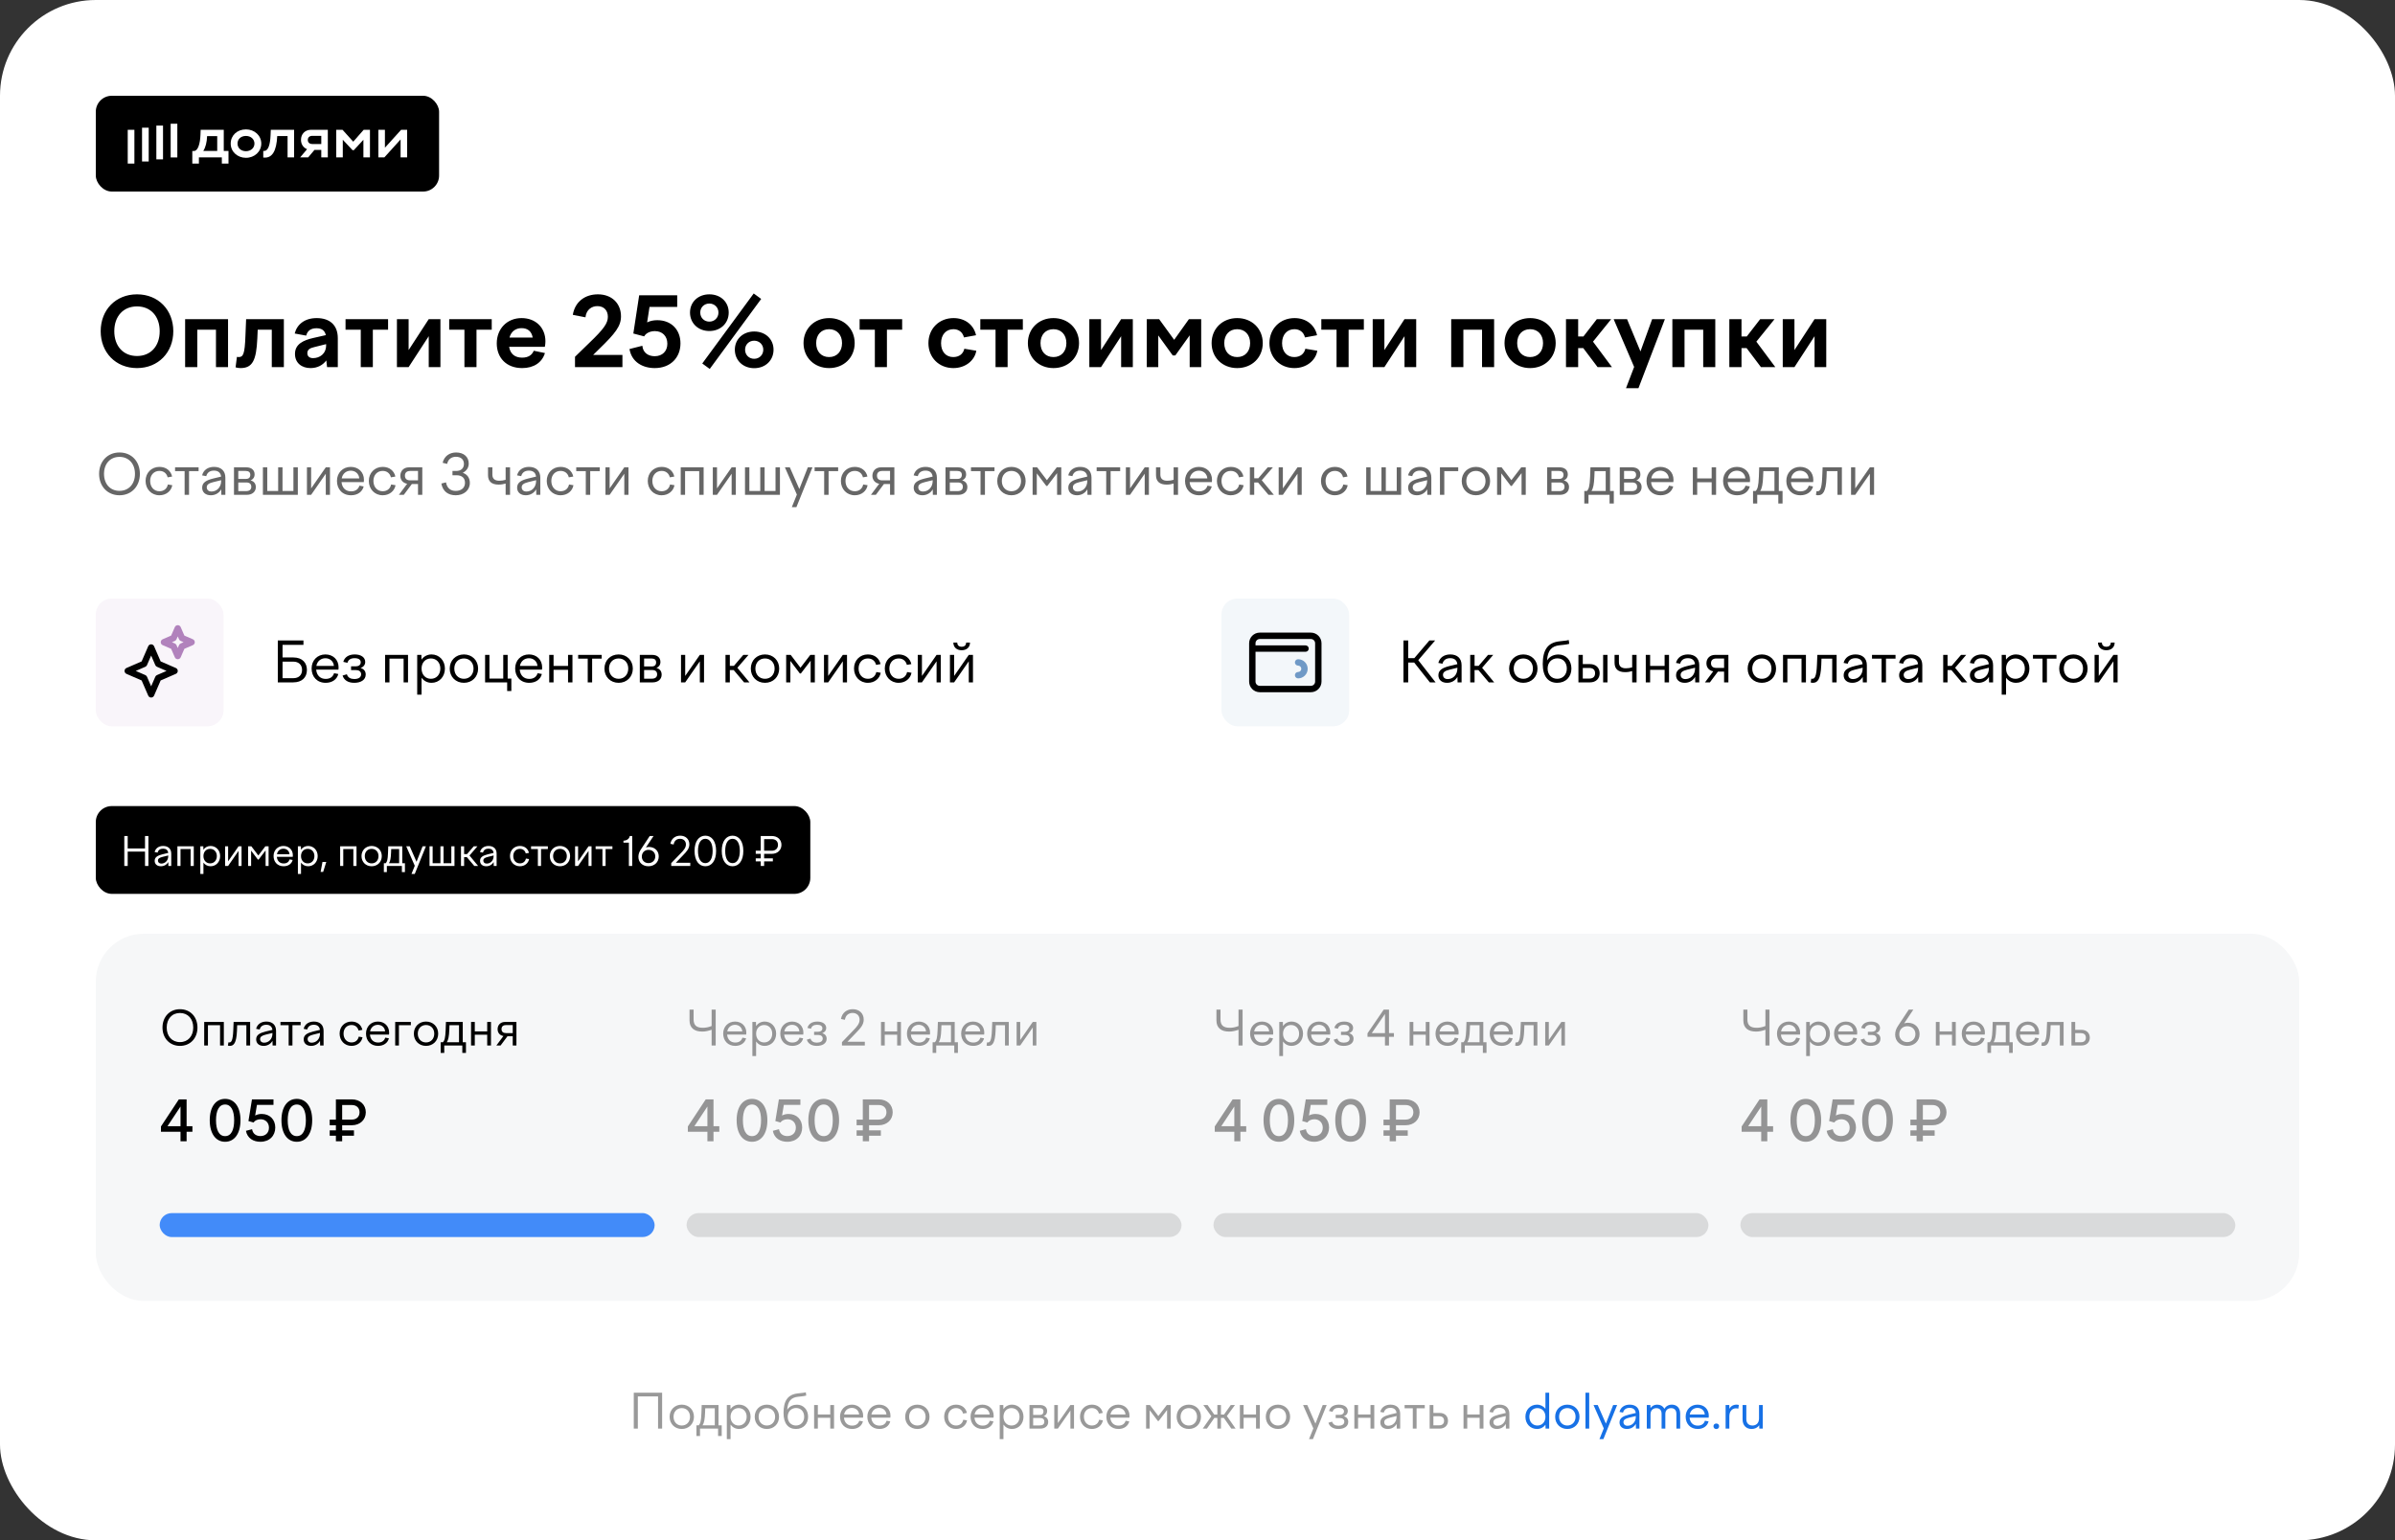 <?xml version="1.0" encoding="UTF-8"?> <svg xmlns="http://www.w3.org/2000/svg" width="600" height="386" viewBox="0 0 600 386" fill="none"><rect x="0" y="0" width="600" height="386" fill="#333333" stroke="none"/><rect width="600" height="386" rx="24" fill="white"></rect><rect x="24" y="24" width="86" height="24" rx="4" fill="black"></rect><g clip-path="url(#clip0_336_1137)"><path d="M44.424 31H42.755V39.461H44.424V31Z" fill="white"></path><path d="M40.839 31.474H39.17V39.934H40.839V31.474Z" fill="white"></path><path d="M37.254 32.002H35.585V40.465H37.254V32.002Z" fill="white"></path><path d="M33.669 32.536H32L32 41H33.669L33.669 32.536Z" fill="white"></path><path d="M88.493 35.508L85.807 32.521H84.236V39.437H85.876V35.024L88.329 37.639H88.632L91.042 35.024V39.437H92.682V32.521H91.112L88.493 35.508Z" fill="white"></path><path d="M100.495 32.521L96.43 37.016V32.521H94.79V39.437H96.293L100.357 34.942V39.437H101.997V32.521H100.495Z" fill="white"></path><path d="M75.404 35.052C75.404 36.153 76.006 37.02 76.93 37.384L75.197 39.437H77.204L78.781 37.569H80.487V39.437H82.126V32.521H77.952C76.395 32.521 75.404 33.586 75.404 35.052ZM80.488 34.044V36.089H78.256C77.511 36.089 77.112 35.674 77.112 35.066C77.112 34.457 77.525 34.042 78.256 34.042L80.488 34.044Z" fill="white"></path><path d="M67.783 33.904C67.683 36.283 67.181 37.818 66.199 37.818H65.953V39.478L66.215 39.492C68.185 39.602 69.274 37.873 69.452 34.098H72.043V39.437H73.68V32.521H67.839L67.783 33.904Z" fill="white"></path><path d="M61.611 32.424C59.393 32.424 57.797 33.96 57.797 35.978C57.797 38.067 59.533 39.548 61.611 39.548C63.774 39.548 65.455 37.984 65.455 35.978C65.455 33.973 63.774 32.424 61.611 32.424ZM61.611 37.888C60.357 37.888 59.503 37.072 59.503 35.978C59.503 34.858 60.358 34.064 61.611 34.064C62.863 34.064 63.746 34.895 63.746 35.978C63.746 37.062 62.851 37.888 61.611 37.888Z" fill="white"></path><path d="M56.058 32.534H50.27L50.215 33.917C50.133 35.91 49.613 37.805 48.63 37.832L48.176 37.846V41L49.83 40.997V39.438H55.575V40.997H57.243V37.832H56.058V32.534ZM54.418 37.832H50.919C51.511 36.933 51.828 35.633 51.883 34.112H54.418V37.832Z" fill="white"></path></g><path d="M25.224 83C25.224 88.328 28.992 92.24 34.32 92.24C39.648 92.24 43.416 88.328 43.416 83C43.416 77.648 39.648 73.76 34.32 73.76C28.992 73.76 25.224 77.648 25.224 83ZM40.008 83C40.008 86.744 37.752 89.216 34.32 89.216C30.888 89.216 28.632 86.744 28.632 83C28.632 79.256 30.888 76.784 34.32 76.784C37.752 76.784 40.008 79.256 40.008 83ZM46.377 92H49.425V82.616H54.105V92H57.129V79.976H46.377V92ZM59.354 89.432L59.018 92.048C59.402 92.168 59.762 92.24 60.242 92.24C63.218 92.24 64.226 90.392 64.466 84.776L64.562 82.616H68.09V92H71.114V79.976H61.658L61.49 84.08C61.322 88.952 60.89 89.48 59.738 89.48C59.57 89.48 59.474 89.456 59.354 89.432ZM81.939 92H84.627V84.752C84.627 81.392 82.539 79.712 79.347 79.712C76.323 79.712 74.403 81.296 73.827 83.576L76.707 84.104C77.019 82.856 77.907 82.256 79.299 82.256C80.523 82.256 81.363 82.76 81.627 83.984L78.555 84.68C76.011 85.256 73.899 86.216 73.899 88.688C73.899 90.992 75.627 92.24 77.787 92.24C79.491 92.24 80.859 91.52 81.747 90.32L81.939 92ZM76.995 88.496C76.995 87.584 77.691 87.224 78.723 86.984L81.699 86.24V86.528C81.699 88.712 80.043 89.744 78.435 89.744C77.547 89.744 76.995 89.312 76.995 88.496ZM90.381 92H93.405V82.616H97.221V79.976H86.565V82.616H90.381V92ZM99.439 92H102.368L107.408 84.248V92H110.336V79.976H107.408L102.368 87.728V79.976H99.439V92ZM116.35 92H119.374V82.616H123.19V79.976H112.534V82.616H116.35V92ZM130.809 92.24C133.713 92.24 135.801 90.848 136.521 88.472L133.713 87.896C133.305 88.928 132.393 89.624 130.809 89.624C129.081 89.624 127.857 88.784 127.545 86.912H136.497C136.593 86.456 136.641 85.976 136.641 85.544C136.641 82.088 134.193 79.712 130.665 79.712C127.017 79.712 124.449 82.4 124.449 86.048C124.449 89.624 126.825 92.24 130.809 92.24ZM130.665 82.232C132.201 82.232 133.185 83.048 133.449 84.584H127.641C128.073 82.976 129.273 82.232 130.665 82.232ZM155.932 88.952H148.588L150.148 87.416C154.156 83.528 155.572 81.728 155.572 79.28C155.572 76.04 153.292 73.76 149.788 73.76C146.668 73.76 144.076 75.488 143.5 78.896L146.668 79.52C146.884 77.576 148.252 76.712 149.644 76.712C151.3 76.712 152.284 77.792 152.284 79.376C152.284 80.96 151.348 82.376 147.604 85.952L144.052 89.408V92H155.932V88.952ZM170.472 86.048C170.472 82.664 168.216 80.24 164.664 80.24C163.704 80.24 162.888 80.408 162.12 80.792L162.72 76.904H169.656V74H160.128L158.664 83.576L161.376 84.296C161.832 83.456 162.888 82.976 164.064 82.976C165.912 82.976 167.184 84.2 167.184 86.144C167.184 87.992 165.96 89.264 164.016 89.264C162.456 89.264 161.088 88.448 160.92 86.648L157.704 87.464C158.232 90.728 161.016 92.24 164.016 92.24C167.976 92.24 170.472 89.624 170.472 86.048ZM177.805 92.456L190.693 74.912L188.821 73.544L175.933 91.088L177.805 92.456ZM177.709 82.952C180.541 82.952 182.557 80.984 182.557 78.32C182.557 75.68 180.541 73.76 177.709 73.76C174.901 73.76 172.861 75.68 172.861 78.32C172.861 80.984 174.901 82.952 177.709 82.952ZM179.989 78.32C179.989 79.64 178.981 80.6 177.709 80.6C176.413 80.6 175.429 79.64 175.429 78.32C175.429 77.024 176.413 76.064 177.709 76.064C178.981 76.064 179.989 77.024 179.989 78.32ZM188.941 92.264C191.773 92.264 193.789 90.296 193.789 87.632C193.789 84.992 191.773 83.072 188.941 83.072C186.133 83.072 184.093 84.992 184.093 87.632C184.093 90.296 186.133 92.264 188.941 92.264ZM191.221 87.632C191.221 88.952 190.213 89.912 188.941 89.912C187.645 89.912 186.661 88.952 186.661 87.632C186.661 86.336 187.645 85.376 188.941 85.376C190.213 85.376 191.221 86.336 191.221 87.632ZM207.709 79.712C204.013 79.712 201.301 82.376 201.301 85.976C201.301 89.6 204.013 92.24 207.709 92.24C211.405 92.24 214.117 89.6 214.117 85.976C214.117 82.376 211.405 79.712 207.709 79.712ZM207.709 82.496C209.653 82.496 210.949 83.888 210.949 85.976C210.949 88.088 209.653 89.48 207.709 89.48C205.741 89.48 204.469 88.088 204.469 85.976C204.469 83.888 205.741 82.496 207.709 82.496ZM219.17 92H222.194V82.616H226.01V79.976H215.354V82.616H219.17V92ZM232.59 86C232.59 89.6 235.23 92.24 238.83 92.24C241.854 92.24 244.158 90.368 244.59 87.896L241.59 87.392C241.302 88.664 240.318 89.48 238.806 89.48C236.982 89.48 235.758 88.136 235.758 86C235.758 83.84 237.03 82.496 238.854 82.496C240.198 82.496 241.182 83.264 241.494 84.56L244.518 84.008C243.966 81.44 241.806 79.712 238.878 79.712C235.254 79.712 232.59 82.376 232.59 86ZM249.405 92H252.429V82.616H256.245V79.976H245.589V82.616H249.405V92ZM263.912 79.712C260.216 79.712 257.504 82.376 257.504 85.976C257.504 89.6 260.216 92.24 263.912 92.24C267.608 92.24 270.32 89.6 270.32 85.976C270.32 82.376 267.608 79.712 263.912 79.712ZM263.912 82.496C265.856 82.496 267.152 83.888 267.152 85.976C267.152 88.088 265.856 89.48 263.912 89.48C261.944 89.48 260.672 88.088 260.672 85.976C260.672 83.888 261.944 82.496 263.912 82.496ZM272.9 92H275.828L280.868 84.248V92H283.796V79.976H280.868L275.828 87.728V79.976H272.9V92ZM287.291 92H290.171V84.056L293.795 89.072H294.443L298.043 84.032V92H300.923V79.976H297.851L294.155 85.16L290.387 79.976H287.291V92ZM309.943 79.712C306.247 79.712 303.535 82.376 303.535 85.976C303.535 89.6 306.247 92.24 309.943 92.24C313.639 92.24 316.351 89.6 316.351 85.976C316.351 82.376 313.639 79.712 309.943 79.712ZM309.943 82.496C311.887 82.496 313.183 83.888 313.183 85.976C313.183 88.088 311.887 89.48 309.943 89.48C307.975 89.48 306.703 88.088 306.703 85.976C306.703 83.888 307.975 82.496 309.943 82.496ZM318.02 86C318.02 89.6 320.66 92.24 324.26 92.24C327.284 92.24 329.588 90.368 330.02 87.896L327.02 87.392C326.732 88.664 325.748 89.48 324.236 89.48C322.412 89.48 321.188 88.136 321.188 86C321.188 83.84 322.46 82.496 324.284 82.496C325.628 82.496 326.612 83.264 326.924 84.56L329.948 84.008C329.396 81.44 327.236 79.712 324.308 79.712C320.684 79.712 318.02 82.376 318.02 86ZM334.835 92H337.859V82.616H341.675V79.976H331.019V82.616H334.835V92ZM343.893 92H346.821L351.861 84.248V92H354.789V79.976H351.861L346.821 87.728V79.976H343.893V92ZM363.557 92H366.605V82.616H371.285V92H374.309V79.976H363.557V92ZM383.326 79.712C379.63 79.712 376.918 82.376 376.918 85.976C376.918 89.6 379.63 92.24 383.326 92.24C387.022 92.24 389.734 89.6 389.734 85.976C389.734 82.376 387.022 79.712 383.326 79.712ZM383.326 82.496C385.27 82.496 386.566 83.888 386.566 85.976C386.566 88.088 385.27 89.48 383.326 89.48C381.358 89.48 380.086 88.088 380.086 85.976C380.086 83.888 381.358 82.496 383.326 82.496ZM392.315 79.976V92H395.363V87.224H396.635L400.235 92H403.835L399.083 85.616L403.643 79.976H400.043L396.683 84.32H395.363V79.976H392.315ZM404.252 79.976L409.388 91.952L407.348 97.28H410.468L417.092 79.976H413.9L410.972 88.064L407.612 79.976H404.252ZM418.963 92H422.011V82.616H426.691V92H429.715V79.976H418.963V92ZM433.236 79.976V92H436.284V87.224H437.556L441.156 92H444.756L440.004 85.616L444.564 79.976H440.964L437.604 84.32H436.284V79.976H433.236ZM446.619 92H449.547L454.587 84.248V92H457.515V79.976H454.587L449.547 87.728V79.976H446.619V92Z" fill="black"></path><path d="M24.826 118.75C24.826 121.844 26.912 124.112 29.936 124.112C32.974 124.112 35.046 121.844 35.046 118.75C35.046 115.642 32.974 113.388 29.936 113.388C26.912 113.388 24.826 115.642 24.826 118.75ZM33.814 118.75C33.814 121.27 32.274 123.006 29.936 123.006C27.584 123.006 26.058 121.27 26.058 118.75C26.058 116.23 27.584 114.494 29.936 114.494C32.274 114.494 33.814 116.23 33.814 118.75ZM36.469 120.514C36.469 122.586 37.939 124.112 39.941 124.112C41.649 124.112 42.909 123.034 43.161 121.592L42.055 121.41C41.845 122.418 41.103 123.104 39.941 123.104C38.583 123.104 37.617 122.054 37.617 120.514C37.617 119.016 38.597 118.008 39.941 118.008C41.019 118.008 41.761 118.638 41.999 119.618L43.119 119.422C42.797 117.966 41.621 117 39.941 117C37.953 117 36.469 118.484 36.469 120.514ZM46.252 124H47.358V118.064H49.752V117.112H43.858V118.064H46.252V124ZM55.449 124H56.457V119.688C56.457 117.98 55.365 117 53.629 117C52.075 117 50.955 117.798 50.633 119.128L51.669 119.324C51.921 118.386 52.607 117.938 53.615 117.938C54.609 117.938 55.281 118.428 55.393 119.436L53.405 119.912C51.753 120.332 50.647 120.878 50.647 122.208C50.647 123.384 51.515 124.112 52.817 124.112C53.937 124.112 54.875 123.566 55.421 122.628L55.449 124ZM51.795 122.11C51.795 121.424 52.369 121.088 53.419 120.822L55.407 120.332V120.486C55.407 122.222 54.217 123.174 52.985 123.174C52.229 123.174 51.795 122.74 51.795 122.11ZM58.617 124H61.865C63.069 124 64.091 123.314 64.091 122.068C64.091 121.186 63.601 120.598 62.775 120.388C63.405 120.136 63.783 119.604 63.783 118.876C63.783 117.77 62.957 117.112 61.725 117.112H58.617V124ZM61.571 118.022C62.313 118.022 62.705 118.344 62.705 119.002C62.705 119.646 62.327 120.01 61.641 120.01H59.695V118.022H61.571ZM61.613 123.076H59.695V120.906H61.711C62.523 120.906 62.957 121.284 62.957 121.984C62.957 122.698 62.495 123.076 61.613 123.076ZM65.863 124H74.613V117.112H73.507V123.048H70.777V117.112H69.685V123.048H66.955V117.112H65.863V124ZM76.896 124H77.946L81.614 118.722V124H82.664V117.112H81.614L77.946 122.39V117.112H76.896V124ZM87.945 124.112C89.569 124.112 90.772 123.258 91.109 121.9L90.044 121.704C89.764 122.586 89.093 123.132 87.945 123.132C86.6 123.132 85.691 122.264 85.564 120.808H91.136C91.15 120.626 91.178 120.416 91.178 120.248C91.178 118.33 89.806 117 87.874 117C85.873 117 84.416 118.484 84.416 120.514C84.416 122.6 85.788 124.112 87.945 124.112ZM87.874 117.952C89.037 117.952 89.918 118.736 90.002 119.884H85.606C85.831 118.652 86.769 117.952 87.874 117.952ZM92.401 120.514C92.401 122.586 93.871 124.112 95.873 124.112C97.581 124.112 98.841 123.034 99.093 121.592L97.987 121.41C97.777 122.418 97.035 123.104 95.873 123.104C94.515 123.104 93.549 122.054 93.549 120.514C93.549 119.016 94.529 118.008 95.873 118.008C96.951 118.008 97.693 118.638 97.931 119.618L99.051 119.422C98.729 117.966 97.553 117 95.873 117C93.885 117 92.401 118.484 92.401 120.514ZM100.294 119.226C100.294 120.332 101.008 121.06 102.002 121.228L99.93 124H101.162L103.178 121.298H104.718V124H105.796V117.112H102.45C101.162 117.112 100.294 117.994 100.294 119.226ZM102.744 120.374C101.946 120.374 101.442 119.996 101.442 119.198C101.442 118.4 101.96 118.022 102.758 118.022H104.718V120.374H102.744ZM114.167 124.112C116.155 124.112 117.709 122.908 117.709 121.018C117.709 119.786 117.065 118.862 115.931 118.484C116.911 117.98 117.429 117.168 117.429 116.16C117.429 114.494 116.183 113.388 114.265 113.388C112.697 113.388 111.297 114.242 110.891 115.978L112.025 116.244C112.277 114.956 113.257 114.466 114.223 114.466C115.441 114.466 116.225 115.138 116.225 116.244C116.225 117.364 115.497 118.022 114.265 118.022H113.355V119.1H114.363C115.763 119.1 116.491 119.814 116.491 120.99C116.491 122.334 115.469 123.02 114.167 123.02C112.935 123.02 111.997 122.39 111.731 120.878L110.569 121.172C110.933 123.216 112.361 124.112 114.167 124.112ZM124.907 121.438C125.593 121.438 126.097 121.34 126.671 121.172V124H127.777V117.112H126.671V120.234C126.139 120.388 125.705 120.472 125.089 120.472C123.955 120.472 123.353 119.968 123.353 118.946V117.112H122.261V119.086C122.261 120.598 123.129 121.438 124.907 121.438ZM134.35 124H135.358V119.688C135.358 117.98 134.266 117 132.53 117C130.976 117 129.856 117.798 129.534 119.128L130.57 119.324C130.822 118.386 131.508 117.938 132.516 117.938C133.51 117.938 134.182 118.428 134.294 119.436L132.306 119.912C130.654 120.332 129.548 120.878 129.548 122.208C129.548 123.384 130.416 124.112 131.718 124.112C132.838 124.112 133.776 123.566 134.322 122.628L134.35 124ZM130.696 122.11C130.696 121.424 131.27 121.088 132.32 120.822L134.308 120.332V120.486C134.308 122.222 133.118 123.174 131.886 123.174C131.13 123.174 130.696 122.74 130.696 122.11ZM136.971 120.514C136.971 122.586 138.441 124.112 140.443 124.112C142.151 124.112 143.411 123.034 143.663 121.592L142.557 121.41C142.347 122.418 141.605 123.104 140.443 123.104C139.085 123.104 138.119 122.054 138.119 120.514C138.119 119.016 139.099 118.008 140.443 118.008C141.521 118.008 142.263 118.638 142.501 119.618L143.621 119.422C143.299 117.966 142.123 117 140.443 117C138.455 117 136.971 118.484 136.971 120.514ZM146.754 124H147.86V118.064H150.254V117.112H144.36V118.064H146.754V124ZM151.681 124H152.731L156.399 118.722V124H157.449V117.112H156.399L152.731 122.39V117.112H151.681V124ZM162.278 120.514C162.278 122.586 163.748 124.112 165.75 124.112C167.458 124.112 168.718 123.034 168.97 121.592L167.864 121.41C167.654 122.418 166.912 123.104 165.75 123.104C164.392 123.104 163.426 122.054 163.426 120.514C163.426 119.016 164.406 118.008 165.75 118.008C166.828 118.008 167.57 118.638 167.808 119.618L168.928 119.422C168.606 117.966 167.43 117 165.75 117C163.762 117 162.278 118.484 162.278 120.514ZM170.535 124H171.627V118.064H175.169V124H176.275V117.112H170.535V124ZM178.574 124H179.624L183.292 118.722V124H184.342V117.112H183.292L179.624 122.39V117.112H178.574V124ZM186.64 124H195.39V117.112H194.284V123.048H191.554V117.112H190.462V123.048H187.732V117.112H186.64V124ZM196.637 117.112L199.633 123.944L198.373 127.08H199.521L203.539 117.112H202.377L200.249 122.544L197.869 117.112H196.637ZM206.473 124H207.579V118.064H209.973V117.112H204.079V118.064H206.473V124ZM210.663 120.514C210.663 122.586 212.133 124.112 214.135 124.112C215.843 124.112 217.103 123.034 217.355 121.592L216.249 121.41C216.039 122.418 215.297 123.104 214.135 123.104C212.777 123.104 211.811 122.054 211.811 120.514C211.811 119.016 212.791 118.008 214.135 118.008C215.213 118.008 215.955 118.638 216.193 119.618L217.313 119.422C216.991 117.966 215.815 117 214.135 117C212.147 117 210.663 118.484 210.663 120.514ZM218.555 119.226C218.555 120.332 219.269 121.06 220.263 121.228L218.191 124H219.423L221.439 121.298H222.979V124H224.057V117.112H220.711C219.423 117.112 218.555 117.994 218.555 119.226ZM221.005 120.374C220.207 120.374 219.703 119.996 219.703 119.198C219.703 118.4 220.221 118.022 221.019 118.022H222.979V120.374H221.005ZM233.703 124H234.711V119.688C234.711 117.98 233.619 117 231.883 117C230.329 117 229.209 117.798 228.887 119.128L229.923 119.324C230.175 118.386 230.861 117.938 231.869 117.938C232.863 117.938 233.535 118.428 233.647 119.436L231.659 119.912C230.007 120.332 228.901 120.878 228.901 122.208C228.901 123.384 229.769 124.112 231.071 124.112C232.191 124.112 233.129 123.566 233.675 122.628L233.703 124ZM230.049 122.11C230.049 121.424 230.623 121.088 231.673 120.822L233.661 120.332V120.486C233.661 122.222 232.471 123.174 231.239 123.174C230.483 123.174 230.049 122.74 230.049 122.11ZM236.871 124H240.119C241.323 124 242.345 123.314 242.345 122.068C242.345 121.186 241.855 120.598 241.029 120.388C241.659 120.136 242.037 119.604 242.037 118.876C242.037 117.77 241.211 117.112 239.979 117.112H236.871V124ZM239.825 118.022C240.567 118.022 240.959 118.344 240.959 119.002C240.959 119.646 240.581 120.01 239.895 120.01H237.949V118.022H239.825ZM239.867 123.076H237.949V120.906H239.965C240.777 120.906 241.211 121.284 241.211 121.984C241.211 122.698 240.749 123.076 239.867 123.076ZM245.643 124H246.749V118.064H249.143V117.112H243.249V118.064H245.643V124ZM253.388 117C251.33 117 249.832 118.498 249.832 120.542C249.832 122.614 251.33 124.112 253.388 124.112C255.446 124.112 256.944 122.614 256.944 120.542C256.944 118.498 255.446 117 253.388 117ZM253.388 118.008C254.802 118.008 255.796 119.044 255.796 120.542C255.796 122.054 254.802 123.104 253.388 123.104C251.974 123.104 250.98 122.054 250.98 120.542C250.98 119.044 251.974 118.008 253.388 118.008ZM258.691 124H259.741V118.624L262.121 121.774H262.373L264.823 118.568V124H265.873V117.112H264.739L262.275 120.332L259.825 117.112H258.691V124ZM272.436 124H273.444V119.688C273.444 117.98 272.352 117 270.616 117C269.062 117 267.942 117.798 267.62 119.128L268.656 119.324C268.908 118.386 269.594 117.938 270.602 117.938C271.596 117.938 272.268 118.428 272.38 119.436L270.392 119.912C268.74 120.332 267.634 120.878 267.634 122.208C267.634 123.384 268.502 124.112 269.804 124.112C270.924 124.112 271.862 123.566 272.408 122.628L272.436 124ZM268.782 122.11C268.782 121.424 269.356 121.088 270.406 120.822L272.394 120.332V120.486C272.394 122.222 271.204 123.174 269.972 123.174C269.216 123.174 268.782 122.74 268.782 122.11ZM277.129 124H278.235V118.064H280.629V117.112H274.735V118.064H277.129V124ZM282.056 124H283.106L286.774 118.722V124H287.824V117.112H286.774L283.106 122.39V117.112H282.056V124ZM292.251 121.438C292.937 121.438 293.441 121.34 294.015 121.172V124H295.121V117.112H294.015V120.234C293.483 120.388 293.049 120.472 292.433 120.472C291.299 120.472 290.697 119.968 290.697 118.946V117.112H289.605V119.086C289.605 120.598 290.473 121.438 292.251 121.438ZM300.405 124.112C302.029 124.112 303.233 123.258 303.569 121.9L302.505 121.704C302.225 122.586 301.553 123.132 300.405 123.132C299.061 123.132 298.151 122.264 298.025 120.808H303.597C303.611 120.626 303.639 120.416 303.639 120.248C303.639 118.33 302.267 117 300.335 117C298.333 117 296.877 118.484 296.877 120.514C296.877 122.6 298.249 124.112 300.405 124.112ZM300.335 117.952C301.497 117.952 302.379 118.736 302.463 119.884H298.067C298.291 118.652 299.229 117.952 300.335 117.952ZM304.862 120.514C304.862 122.586 306.332 124.112 308.334 124.112C310.042 124.112 311.302 123.034 311.554 121.592L310.448 121.41C310.238 122.418 309.496 123.104 308.334 123.104C306.976 123.104 306.01 122.054 306.01 120.514C306.01 119.016 306.99 118.008 308.334 118.008C309.412 118.008 310.154 118.638 310.392 119.618L311.512 119.422C311.19 117.966 310.014 117 308.334 117C306.346 117 304.862 118.484 304.862 120.514ZM313.119 117.112V124H314.211V120.92H315.177L317.781 124H319.125L316.101 120.346L318.887 117.112H317.585L315.233 119.856H314.211V117.112H313.119ZM320.337 124H321.387L325.055 118.722V124H326.105V117.112H325.055L321.387 122.39V117.112H320.337V124ZM330.934 120.514C330.934 122.586 332.404 124.112 334.406 124.112C336.114 124.112 337.374 123.034 337.626 121.592L336.52 121.41C336.31 122.418 335.568 123.104 334.406 123.104C333.048 123.104 332.082 122.054 332.082 120.514C332.082 119.016 333.062 118.008 334.406 118.008C335.484 118.008 336.226 118.638 336.464 119.618L337.584 119.422C337.262 117.966 336.086 117 334.406 117C332.418 117 330.934 118.484 330.934 120.514ZM342.267 124H351.017V117.112H349.911V123.048H347.181V117.112H346.089V123.048H343.359V117.112H342.267V124ZM357.57 124H358.578V119.688C358.578 117.98 357.486 117 355.75 117C354.196 117 353.076 117.798 352.754 119.128L353.79 119.324C354.042 118.386 354.728 117.938 355.736 117.938C356.73 117.938 357.402 118.428 357.514 119.436L355.526 119.912C353.874 120.332 352.768 120.878 352.768 122.208C352.768 123.384 353.636 124.112 354.938 124.112C356.058 124.112 356.996 123.566 357.542 122.628L357.57 124ZM353.916 122.11C353.916 121.424 354.49 121.088 355.54 120.822L357.528 120.332V120.486C357.528 122.222 356.338 123.174 355.106 123.174C354.35 123.174 353.916 122.74 353.916 122.11ZM360.738 124H361.83V118.064H365.316V117.112H360.738V124ZM369.75 117C367.692 117 366.194 118.498 366.194 120.542C366.194 122.614 367.692 124.112 369.75 124.112C371.808 124.112 373.306 122.614 373.306 120.542C373.306 118.498 371.808 117 369.75 117ZM369.75 118.008C371.164 118.008 372.158 119.044 372.158 120.542C372.158 122.054 371.164 123.104 369.75 123.104C368.336 123.104 367.342 122.054 367.342 120.542C367.342 119.044 368.336 118.008 369.75 118.008ZM375.052 124H376.102V118.624L378.482 121.774H378.734L381.184 118.568V124H382.234V117.112H381.1L378.636 120.332L376.186 117.112H375.052V124ZM387.603 124H390.851C392.055 124 393.077 123.314 393.077 122.068C393.077 121.186 392.587 120.598 391.761 120.388C392.391 120.136 392.769 119.604 392.769 118.876C392.769 117.77 391.943 117.112 390.711 117.112H387.603V124ZM390.557 118.022C391.299 118.022 391.691 118.344 391.691 119.002C391.691 119.646 391.313 120.01 390.627 120.01H388.681V118.022H390.557ZM390.599 123.076H388.681V120.906H390.697C391.509 120.906 391.943 121.284 391.943 121.984C391.943 122.698 391.481 123.076 390.599 123.076ZM396.903 126.17H397.953V124H403.231V126.17H404.295V123.048H403.357V117.112H398.443L398.359 119.492C398.261 121.844 398.037 122.572 397.547 123.048H396.903V126.17ZM399.423 119.45L399.479 118.064H402.265V123.048H398.695C399.143 122.39 399.353 121.27 399.423 119.45ZM405.787 124H409.035C410.239 124 411.261 123.314 411.261 122.068C411.261 121.186 410.771 120.598 409.945 120.388C410.575 120.136 410.953 119.604 410.953 118.876C410.953 117.77 410.127 117.112 408.895 117.112H405.787V124ZM408.741 118.022C409.483 118.022 409.875 118.344 409.875 119.002C409.875 119.646 409.497 120.01 408.811 120.01H406.865V118.022H408.741ZM408.783 123.076H406.865V120.906H408.881C409.693 120.906 410.127 121.284 410.127 121.984C410.127 122.698 409.665 123.076 408.783 123.076ZM416.015 124.112C417.639 124.112 418.843 123.258 419.179 121.9L418.115 121.704C417.835 122.586 417.163 123.132 416.015 123.132C414.671 123.132 413.761 122.264 413.635 120.808H419.207C419.221 120.626 419.249 120.416 419.249 120.248C419.249 118.33 417.877 117 415.945 117C413.943 117 412.487 118.484 412.487 120.514C412.487 122.6 413.859 124.112 416.015 124.112ZM415.945 117.952C417.107 117.952 417.989 118.736 418.073 119.884H413.677C413.901 118.652 414.839 117.952 415.945 117.952ZM424.093 124H425.185V120.85H428.811V124H429.917V117.112H428.811V119.884H425.185V117.112H424.093V124ZM435.196 124.112C436.82 124.112 438.024 123.258 438.36 121.9L437.296 121.704C437.016 122.586 436.344 123.132 435.196 123.132C433.852 123.132 432.942 122.264 432.816 120.808H438.388C438.402 120.626 438.43 120.416 438.43 120.248C438.43 118.33 437.058 117 435.126 117C433.124 117 431.668 118.484 431.668 120.514C431.668 122.6 433.04 124.112 435.196 124.112ZM435.126 117.952C436.288 117.952 437.17 118.736 437.254 119.884H432.858C433.082 118.652 434.02 117.952 435.126 117.952ZM439.177 126.17H440.227V124H445.505V126.17H446.569V123.048H445.631V117.112H440.717L440.633 119.492C440.535 121.844 440.311 122.572 439.821 123.048H439.177V126.17ZM441.697 119.45L441.753 118.064H444.539V123.048H440.969C441.417 122.39 441.627 121.27 441.697 119.45ZM451.042 124.112C452.666 124.112 453.87 123.258 454.206 121.9L453.142 121.704C452.862 122.586 452.19 123.132 451.042 123.132C449.698 123.132 448.788 122.264 448.662 120.808H454.234C454.248 120.626 454.276 120.416 454.276 120.248C454.276 118.33 452.904 117 450.972 117C448.97 117 447.514 118.484 447.514 120.514C447.514 122.6 448.886 124.112 451.042 124.112ZM450.972 117.952C452.134 117.952 453.016 118.736 453.1 119.884H448.704C448.928 118.652 449.866 117.952 450.972 117.952ZM455.078 123.076L454.938 124.014C455.12 124.084 455.246 124.112 455.47 124.112C456.646 124.112 457.43 123.328 457.584 119.66L457.64 118.064H460.328V124H461.434V117.112H456.604L456.506 119.548C456.38 122.656 455.918 123.104 455.33 123.104C455.218 123.104 455.148 123.09 455.078 123.076ZM463.728 124H464.778L468.446 118.722V124H469.496V117.112H468.446L464.778 122.39V117.112H463.728V124Z" fill="black" fill-opacity="0.6"></path><rect opacity="0.08" x="24" y="150" width="32" height="32" rx="4" fill="#B182BC"></rect><path fill-rule="evenodd" clip-rule="evenodd" d="M37.866 161.467C38.185 161.467 38.473 161.656 38.6 161.948L40.249 165.75L44.051 167.4C44.343 167.526 44.533 167.815 44.533 168.133C44.533 168.452 44.343 168.74 44.051 168.867L40.249 170.517L38.6 174.319C38.473 174.611 38.185 174.8 37.866 174.8C37.547 174.8 37.259 174.611 37.132 174.319L35.482 170.517L31.681 168.867C31.388 168.74 31.199 168.452 31.199 168.133C31.199 167.815 31.388 167.526 31.681 167.4L35.482 165.75L37.132 161.948C37.259 161.656 37.547 161.467 37.866 161.467ZM37.866 164.276L36.824 166.676C36.743 166.863 36.595 167.011 36.409 167.092L34.009 168.133L36.409 169.175C36.595 169.256 36.743 169.404 36.824 169.59L37.866 171.991L38.907 169.59C38.988 169.404 39.137 169.256 39.323 169.175L41.723 168.133L39.323 167.092C39.137 167.011 38.988 166.863 38.907 166.676L37.866 164.276Z" fill="black"></path><path fill-rule="evenodd" clip-rule="evenodd" d="M44.532 156.667C44.851 156.667 45.139 156.856 45.266 157.148L46.19 159.276L48.317 160.199C48.61 160.326 48.799 160.614 48.799 160.933C48.799 161.252 48.61 161.54 48.317 161.667L46.19 162.59L45.266 164.718C45.139 165.011 44.851 165.2 44.532 165.2C44.214 165.2 43.925 165.011 43.798 164.718L42.875 162.59L40.747 161.667C40.455 161.54 40.266 161.252 40.266 160.933C40.266 160.614 40.455 160.326 40.747 160.199L42.875 159.276L43.798 157.148C43.925 156.856 44.214 156.667 44.532 156.667ZM44.532 159.476L44.217 160.203C44.136 160.389 43.988 160.537 43.802 160.618L43.075 160.933L43.802 161.248C43.988 161.329 44.136 161.478 44.217 161.664L44.532 162.39L44.848 161.664C44.928 161.478 45.077 161.329 45.263 161.248L45.989 160.933L45.263 160.618C45.077 160.537 44.928 160.389 44.848 160.203L44.532 159.476Z" fill="#B182BC"></path><path d="M69.596 171H73.46C75.602 171 76.89 169.81 76.89 167.878C76.89 166.156 75.812 164.756 73.46 164.756H70.786V161.592H76.022V160.5H69.596V171ZM73.488 165.806C74.818 165.806 75.672 166.604 75.672 167.878C75.672 169.18 74.832 169.95 73.488 169.95H70.786V165.806H73.488ZM81.591 171.112C83.215 171.112 84.419 170.258 84.755 168.9L83.691 168.704C83.411 169.586 82.739 170.132 81.591 170.132C80.247 170.132 79.337 169.264 79.211 167.808H84.783C84.797 167.626 84.825 167.416 84.825 167.248C84.825 165.33 83.453 164 81.521 164C79.519 164 78.063 165.484 78.063 167.514C78.063 169.6 79.435 171.112 81.591 171.112ZM81.521 164.952C82.683 164.952 83.565 165.736 83.649 166.884H79.253C79.477 165.652 80.415 164.952 81.521 164.952ZM88.749 171.112C90.317 171.112 91.619 170.44 91.619 169.026C91.619 168.186 91.129 167.612 90.317 167.402C91.073 167.136 91.493 166.59 91.493 165.89C91.493 164.756 90.485 164 88.875 164C87.335 164 86.313 164.7 86.005 165.862L87.041 166.1C87.237 165.344 87.839 164.938 88.833 164.938C89.841 164.938 90.373 165.316 90.373 165.974C90.373 166.618 89.841 166.982 89.155 166.982H87.951V167.92H89.183C89.897 167.92 90.471 168.256 90.471 168.97C90.471 169.782 89.757 170.16 88.763 170.16C87.909 170.16 87.153 169.852 86.901 168.97L85.823 169.292C86.187 170.468 87.223 171.112 88.749 171.112ZM96.478 171H97.57V165.064H101.112V171H102.218V164.112H96.478V171ZM104.517 164.112V174.08H105.609V169.838C106.183 170.636 107.065 171.112 108.115 171.112C110.019 171.112 111.461 169.614 111.461 167.542C111.461 165.498 110.019 164 108.115 164C107.051 164 106.169 164.49 105.595 165.302L105.567 164.112H104.517ZM107.961 165.008C109.333 165.008 110.313 166.044 110.313 167.542C110.313 169.054 109.333 170.104 107.961 170.104C106.575 170.104 105.609 169.054 105.609 167.542C105.609 166.044 106.575 165.008 107.961 165.008ZM116.222 164C114.164 164 112.666 165.498 112.666 167.542C112.666 169.614 114.164 171.112 116.222 171.112C118.28 171.112 119.778 169.614 119.778 167.542C119.778 165.498 118.28 164 116.222 164ZM116.222 165.008C117.636 165.008 118.63 166.044 118.63 167.542C118.63 169.054 117.636 170.104 116.222 170.104C114.808 170.104 113.814 169.054 113.814 167.542C113.814 166.044 114.808 165.008 116.222 165.008ZM121.525 171H127.055V173.17H128.105V170.048H127.181V164.112H126.075V170.048H122.617V164.112H121.525V171ZM132.587 171.112C134.211 171.112 135.415 170.258 135.751 168.9L134.687 168.704C134.407 169.586 133.735 170.132 132.587 170.132C131.243 170.132 130.333 169.264 130.207 167.808H135.779C135.793 167.626 135.821 167.416 135.821 167.248C135.821 165.33 134.449 164 132.517 164C130.515 164 129.059 165.484 129.059 167.514C129.059 169.6 130.431 171.112 132.587 171.112ZM132.517 164.952C133.679 164.952 134.561 165.736 134.645 166.884H130.249C130.473 165.652 131.411 164.952 132.517 164.952ZM137.589 171H138.681V167.85H142.307V171H143.413V164.112H142.307V166.884H138.681V164.112H137.589V171ZM147.237 171H148.343V165.064H150.737V164.112H144.843V165.064H147.237V171ZM154.982 164C152.924 164 151.426 165.498 151.426 167.542C151.426 169.614 152.924 171.112 154.982 171.112C157.04 171.112 158.538 169.614 158.538 167.542C158.538 165.498 157.04 164 154.982 164ZM154.982 165.008C156.396 165.008 157.39 166.044 157.39 167.542C157.39 169.054 156.396 170.104 154.982 170.104C153.568 170.104 152.574 169.054 152.574 167.542C152.574 166.044 153.568 165.008 154.982 165.008ZM160.285 171H163.533C164.737 171 165.759 170.314 165.759 169.068C165.759 168.186 165.269 167.598 164.443 167.388C165.073 167.136 165.451 166.604 165.451 165.876C165.451 164.77 164.625 164.112 163.393 164.112H160.285V171ZM163.239 165.022C163.981 165.022 164.373 165.344 164.373 166.002C164.373 166.646 163.995 167.01 163.309 167.01H161.363V165.022H163.239ZM163.281 170.076H161.363V167.906H163.379C164.191 167.906 164.625 168.284 164.625 168.984C164.625 169.698 164.163 170.076 163.281 170.076ZM170.607 171H171.657L175.325 165.722V171H176.375V164.112H175.325L171.657 169.39V164.112H170.607V171ZM181.75 164.112V171H182.842V167.92H183.808L186.412 171H187.756L184.732 167.346L187.518 164.112H186.216L183.864 166.856H182.842V164.112H181.75ZM191.65 164C189.592 164 188.094 165.498 188.094 167.542C188.094 169.614 189.592 171.112 191.65 171.112C193.708 171.112 195.206 169.614 195.206 167.542C195.206 165.498 193.708 164 191.65 164ZM191.65 165.008C193.064 165.008 194.058 166.044 194.058 167.542C194.058 169.054 193.064 170.104 191.65 170.104C190.236 170.104 189.242 169.054 189.242 167.542C189.242 166.044 190.236 165.008 191.65 165.008ZM196.953 171H198.003V165.624L200.383 168.774H200.635L203.085 165.568V171H204.135V164.112H203.001L200.537 167.332L198.087 164.112H196.953V171ZM206.427 171H207.477L211.145 165.722V171H212.195V164.112H211.145L207.477 169.39V164.112H206.427V171ZM213.948 167.514C213.948 169.586 215.418 171.112 217.42 171.112C219.128 171.112 220.388 170.034 220.64 168.592L219.534 168.41C219.324 169.418 218.582 170.104 217.42 170.104C216.062 170.104 215.096 169.054 215.096 167.514C215.096 166.016 216.076 165.008 217.42 165.008C218.498 165.008 219.24 165.638 219.478 166.618L220.598 166.422C220.276 164.966 219.1 164 217.42 164C215.432 164 213.948 165.484 213.948 167.514ZM221.659 167.514C221.659 169.586 223.129 171.112 225.131 171.112C226.839 171.112 228.099 170.034 228.351 168.592L227.245 168.41C227.035 169.418 226.293 170.104 225.131 170.104C223.773 170.104 222.807 169.054 222.807 167.514C222.807 166.016 223.787 165.008 225.131 165.008C226.209 165.008 226.951 165.638 227.189 166.618L228.309 166.422C227.987 164.966 226.811 164 225.131 164C223.143 164 221.659 165.484 221.659 167.514ZM229.916 171H230.966L234.634 165.722V171H235.684V164.112H234.634L230.966 169.39V164.112H229.916V171ZM240.922 162.082C240.292 162.082 239.816 161.746 239.816 161.032H238.836C238.85 162.222 239.69 162.95 240.922 162.95C242.154 162.95 243.008 162.222 243.008 161.032H242.042C242.028 161.746 241.566 162.082 240.922 162.082ZM237.982 171H239.032L242.7 165.722V171H243.75V164.112H242.7L239.032 169.39V164.112H237.982V171Z" fill="black"></path><rect opacity="0.08" x="306" y="150" width="32" height="32" rx="4" fill="#6F99C6"></rect><path fill-rule="evenodd" clip-rule="evenodd" d="M324.402 166C324.402 165.558 324.761 165.2 325.202 165.2C326.524 165.2 327.602 166.278 327.602 167.6C327.602 168.922 326.524 170 325.202 170C324.761 170 324.402 169.642 324.402 169.2C324.402 168.758 324.761 168.4 325.202 168.4C325.641 168.4 326.002 168.038 326.002 167.6C326.002 167.162 325.641 166.8 325.202 166.8C324.761 166.8 324.402 166.442 324.402 166Z" fill="#6F99C6"></path><path fill-rule="evenodd" clip-rule="evenodd" d="M329.467 170.8V161.2C329.467 160.611 328.989 160.133 328.4 160.133H315.6C315.011 160.133 314.534 160.611 314.534 161.2V170.8C314.534 171.389 315.011 171.867 315.6 171.867H328.4C328.989 171.867 329.467 171.389 329.467 170.8ZM315.6 158.533C314.128 158.533 312.934 159.727 312.934 161.2V170.8C312.934 172.273 314.128 173.467 315.6 173.467H328.4C329.873 173.467 331.067 172.273 331.067 170.8V161.2C331.067 159.727 329.873 158.533 328.4 158.533H315.6Z" fill="black"></path><path fill-rule="evenodd" clip-rule="evenodd" d="M313.467 162.533C313.467 162.091 313.825 161.733 314.267 161.733L327.067 161.733C327.509 161.733 327.867 162.091 327.867 162.533C327.867 162.975 327.509 163.333 327.067 163.333L314.267 163.333C313.825 163.333 313.467 162.975 313.467 162.533Z" fill="black"></path><path d="M352.786 166.03H354.284L358.218 171H359.646L355.306 165.442L359.534 160.5H358.092L354.326 164.924H352.786V160.5H351.596V171H352.786V166.03ZM365.152 171H366.16V166.688C366.16 164.98 365.068 164 363.332 164C361.778 164 360.658 164.798 360.336 166.128L361.372 166.324C361.624 165.386 362.31 164.938 363.318 164.938C364.312 164.938 364.984 165.428 365.096 166.436L363.108 166.912C361.456 167.332 360.35 167.878 360.35 169.208C360.35 170.384 361.218 171.112 362.52 171.112C363.64 171.112 364.578 170.566 365.124 169.628L365.152 171ZM361.498 169.11C361.498 168.424 362.072 168.088 363.122 167.822L365.11 167.332V167.486C365.11 169.222 363.92 170.174 362.688 170.174C361.932 170.174 361.498 169.74 361.498 169.11ZM368.32 164.112V171H369.412V167.92H370.378L372.982 171H374.326L371.302 167.346L374.088 164.112H372.786L370.434 166.856H369.412V164.112H368.32ZM381.625 164C379.567 164 378.069 165.498 378.069 167.542C378.069 169.614 379.567 171.112 381.625 171.112C383.683 171.112 385.181 169.614 385.181 167.542C385.181 165.498 383.683 164 381.625 164ZM381.625 165.008C383.039 165.008 384.033 166.044 384.033 167.542C384.033 169.054 383.039 170.104 381.625 170.104C380.211 170.104 379.217 169.054 379.217 167.542C379.217 166.044 380.211 165.008 381.625 165.008ZM390.119 171.112C392.261 171.112 393.675 169.628 393.675 167.542C393.675 165.456 392.289 164.014 390.427 164.014C389.475 164.014 388.285 164.35 387.571 165.512C387.725 162.88 388.817 161.914 390.665 161.704L391.813 161.578C392.261 161.522 392.737 161.466 393.129 161.34L393.003 160.388C392.611 160.486 392.331 160.542 391.813 160.584L390.707 160.71C387.683 161.018 386.493 162.95 386.493 166.422C386.493 169.53 387.879 171.112 390.119 171.112ZM390.161 164.98C391.603 164.98 392.527 166.044 392.527 167.542C392.527 169.054 391.533 170.104 390.119 170.104C388.705 170.104 387.711 169.054 387.711 167.542C387.711 166.044 388.719 164.98 390.161 164.98ZM395.431 171H398.329C399.785 171 400.751 170.09 400.751 168.718C400.751 167.332 399.785 166.422 398.329 166.422H396.523V164.112H395.431V171ZM401.619 171H402.711V164.112H401.619V171ZM398.133 167.388C399.099 167.388 399.603 167.85 399.603 168.718C399.603 169.572 399.099 170.048 398.133 170.048H396.523V167.388H398.133ZM407.13 168.438C407.816 168.438 408.32 168.34 408.894 168.172V171H410V164.112H408.894V167.234C408.362 167.388 407.928 167.472 407.312 167.472C406.178 167.472 405.576 166.968 405.576 165.946V164.112H404.484V166.086C404.484 167.598 405.352 168.438 407.13 168.438ZM412.302 171H413.394V167.85H417.02V171H418.126V164.112H417.02V166.884H413.394V164.112H412.302V171ZM424.693 171H425.701V166.688C425.701 164.98 424.609 164 422.873 164C421.319 164 420.199 164.798 419.877 166.128L420.913 166.324C421.165 165.386 421.851 164.938 422.859 164.938C423.853 164.938 424.525 165.428 424.637 166.436L422.649 166.912C420.997 167.332 419.891 167.878 419.891 169.208C419.891 170.384 420.759 171.112 422.061 171.112C423.181 171.112 424.119 170.566 424.665 169.628L424.693 171ZM421.039 169.11C421.039 168.424 421.613 168.088 422.663 167.822L424.651 167.332V167.486C424.651 169.222 423.461 170.174 422.229 170.174C421.473 170.174 421.039 169.74 421.039 169.11ZM427.497 166.226C427.497 167.332 428.211 168.06 429.205 168.228L427.133 171H428.365L430.381 168.298H431.921V171H432.999V164.112H429.653C428.365 164.112 427.497 164.994 427.497 166.226ZM429.947 167.374C429.149 167.374 428.645 166.996 428.645 166.198C428.645 165.4 429.163 165.022 429.961 165.022H431.921V167.374H429.947ZM441.385 164C439.327 164 437.829 165.498 437.829 167.542C437.829 169.614 439.327 171.112 441.385 171.112C443.443 171.112 444.941 169.614 444.941 167.542C444.941 165.498 443.443 164 441.385 164ZM441.385 165.008C442.799 165.008 443.793 166.044 443.793 167.542C443.793 169.054 442.799 170.104 441.385 170.104C439.971 170.104 438.977 169.054 438.977 167.542C438.977 166.044 439.971 165.008 441.385 165.008ZM446.687 171H447.779V165.064H451.321V171H452.427V164.112H446.687V171ZM453.76 170.076L453.62 171.014C453.802 171.084 453.928 171.112 454.152 171.112C455.328 171.112 456.112 170.328 456.266 166.66L456.322 165.064H459.01V171H460.116V164.112H455.286L455.188 166.548C455.062 169.656 454.6 170.104 454.012 170.104C453.9 170.104 453.83 170.09 453.76 170.076ZM466.68 171H467.688V166.688C467.688 164.98 466.596 164 464.86 164C463.306 164 462.186 164.798 461.864 166.128L462.9 166.324C463.152 165.386 463.838 164.938 464.846 164.938C465.84 164.938 466.512 165.428 466.624 166.436L464.636 166.912C462.984 167.332 461.878 167.878 461.878 169.208C461.878 170.384 462.746 171.112 464.048 171.112C465.168 171.112 466.106 170.566 466.652 169.628L466.68 171ZM463.026 169.11C463.026 168.424 463.6 168.088 464.65 167.822L466.638 167.332V167.486C466.638 169.222 465.448 170.174 464.216 170.174C463.46 170.174 463.026 169.74 463.026 169.11ZM471.373 171H472.479V165.064H474.873V164.112H468.979V165.064H471.373V171ZM480.57 171H481.578V166.688C481.578 164.98 480.486 164 478.75 164C477.196 164 476.076 164.798 475.754 166.128L476.79 166.324C477.042 165.386 477.728 164.938 478.736 164.938C479.73 164.938 480.402 165.428 480.514 166.436L478.526 166.912C476.874 167.332 475.768 167.878 475.768 169.208C475.768 170.384 476.636 171.112 477.938 171.112C479.058 171.112 479.996 170.566 480.542 169.628L480.57 171ZM476.916 169.11C476.916 168.424 477.49 168.088 478.54 167.822L480.528 167.332V167.486C480.528 169.222 479.338 170.174 478.106 170.174C477.35 170.174 476.916 169.74 476.916 169.11ZM486.814 164.112V171H487.906V167.92H488.872L491.476 171H492.82L489.796 167.346L492.582 164.112H491.28L488.928 166.856H487.906V164.112H486.814ZM498.303 171H499.311V166.688C499.311 164.98 498.219 164 496.483 164C494.929 164 493.809 164.798 493.487 166.128L494.523 166.324C494.775 165.386 495.461 164.938 496.469 164.938C497.463 164.938 498.135 165.428 498.247 166.436L496.259 166.912C494.607 167.332 493.501 167.878 493.501 169.208C493.501 170.384 494.369 171.112 495.671 171.112C496.791 171.112 497.729 170.566 498.275 169.628L498.303 171ZM494.649 169.11C494.649 168.424 495.223 168.088 496.273 167.822L498.261 167.332V167.486C498.261 169.222 497.071 170.174 495.839 170.174C495.083 170.174 494.649 169.74 494.649 169.11ZM501.47 164.112V174.08H502.562V169.838C503.136 170.636 504.018 171.112 505.068 171.112C506.972 171.112 508.414 169.614 508.414 167.542C508.414 165.498 506.972 164 505.068 164C504.004 164 503.122 164.49 502.548 165.302L502.52 164.112H501.47ZM504.914 165.008C506.286 165.008 507.266 166.044 507.266 167.542C507.266 169.054 506.286 170.104 504.914 170.104C503.528 170.104 502.562 169.054 502.562 167.542C502.562 166.044 503.528 165.008 504.914 165.008ZM511.692 171H512.798V165.064H515.192V164.112H509.298V165.064H511.692V171ZM519.437 164C517.379 164 515.881 165.498 515.881 167.542C515.881 169.614 517.379 171.112 519.437 171.112C521.495 171.112 522.993 169.614 522.993 167.542C522.993 165.498 521.495 164 519.437 164ZM519.437 165.008C520.851 165.008 521.845 166.044 521.845 167.542C521.845 169.054 520.851 170.104 519.437 170.104C518.023 170.104 517.029 169.054 517.029 167.542C517.029 166.044 518.023 165.008 519.437 165.008ZM527.68 162.082C527.05 162.082 526.574 161.746 526.574 161.032H525.594C525.608 162.222 526.448 162.95 527.68 162.95C528.912 162.95 529.766 162.222 529.766 161.032H528.8C528.786 161.746 528.324 162.082 527.68 162.082ZM524.74 171H525.79L529.458 165.722V171H530.508V164.112H529.458L525.79 169.39V164.112H524.74V171Z" fill="black"></path><rect x="24" y="202" width="179" height="22" rx="4" fill="black"></rect><g clip-path="url(#clip1_336_1137)"><path d="M31.14 217V209.5H31.99V212.63H36.33V209.5H37.18V217H36.33V213.41H31.99V217H31.14ZM42.181 217L42.16 216.02C41.77 216.69 41.1 217.08 40.3 217.08C39.37 217.08 38.751 216.56 38.751 215.72C38.751 214.77 39.541 214.38 40.721 214.08L42.141 213.74C42.06 213.02 41.581 212.67 40.87 212.67C40.151 212.67 39.66 212.99 39.48 213.66L38.74 213.52C38.971 212.57 39.77 212 40.88 212C42.12 212 42.901 212.7 42.901 213.92V217H42.181ZM39.571 215.65C39.571 216.1 39.88 216.41 40.42 216.41C41.3 216.41 42.151 215.73 42.151 214.49V214.38L40.73 214.73C39.98 214.92 39.571 215.16 39.571 215.65ZM44.443 217V212.08H48.543V217H47.753V212.76H45.223V217H44.443ZM50.185 212.08H50.935L50.955 212.93C51.365 212.35 51.995 212 52.755 212C54.115 212 55.145 213.07 55.145 214.53C55.145 216.01 54.115 217.08 52.755 217.08C52.005 217.08 51.375 216.74 50.965 216.17V219.2H50.185V212.08ZM52.645 212.72C51.655 212.72 50.965 213.46 50.965 214.53C50.965 215.61 51.655 216.36 52.645 216.36C53.625 216.36 54.325 215.61 54.325 214.53C54.325 213.46 53.625 212.72 52.645 212.72ZM56.396 217V212.08H57.146V215.85L59.766 212.08H60.516V217H59.766V213.23L57.146 217H56.396ZM62.158 217V212.08H62.968L64.718 214.38L66.478 212.08H67.288V217H66.538V213.12L64.788 215.41H64.608L62.908 213.16V217H62.158ZM71.055 217.08C69.516 217.08 68.535 216 68.535 214.51C68.535 213.06 69.576 212 71.005 212C72.385 212 73.365 212.95 73.365 214.32C73.365 214.44 73.346 214.59 73.335 214.72H69.356C69.445 215.76 70.096 216.38 71.055 216.38C71.876 216.38 72.356 215.99 72.555 215.36L73.316 215.5C73.076 216.47 72.216 217.08 71.055 217.08ZM71.005 212.68C70.216 212.68 69.546 213.18 69.385 214.06H72.525C72.466 213.24 71.835 212.68 71.005 212.68ZM74.629 212.08H75.379L75.399 212.93C75.809 212.35 76.439 212 77.199 212C78.559 212 79.589 213.07 79.589 214.53C79.589 216.01 78.559 217.08 77.199 217.08C76.449 217.08 75.819 216.74 75.409 216.17V219.2H74.629V212.08ZM77.089 212.72C76.099 212.72 75.409 213.46 75.409 214.53C75.409 215.61 76.099 216.36 77.089 216.36C78.069 216.36 78.769 215.61 78.769 214.53C78.769 213.46 78.069 212.72 77.089 212.72ZM80.96 218.5H80.32L80.79 216H81.74L80.96 218.5ZM85.215 217V212.08H89.314V217H88.525V212.76H85.995V217H85.215ZM93.107 212C94.577 212 95.647 213.07 95.647 214.53C95.647 216.01 94.577 217.08 93.107 217.08C91.637 217.08 90.567 216.01 90.567 214.53C90.567 213.07 91.637 212 93.107 212ZM93.107 212.72C92.097 212.72 91.387 213.46 91.387 214.53C91.387 215.61 92.097 216.36 93.107 216.36C94.117 216.36 94.827 215.61 94.827 214.53C94.827 213.46 94.117 212.72 93.107 212.72ZM96.164 218.55V216.32H96.624C96.974 215.98 97.134 215.46 97.204 213.78L97.264 212.08H100.774V216.32H101.444V218.55H100.684V217H96.914V218.55H96.164ZM97.964 213.75C97.914 215.05 97.764 215.85 97.444 216.32H99.994V212.76H98.004L97.964 213.75ZM101.769 212.08H102.649L104.349 215.96L105.869 212.08H106.699L103.829 219.2H103.009L103.909 216.96L101.769 212.08ZM107.607 217V212.08H108.387V216.32H110.337V212.08H111.117V216.32H113.067V212.08H113.857V217H107.607ZM115.488 212.08H116.268V214.04H116.998L118.678 212.08H119.608L117.618 214.39L119.778 217H118.818L116.958 214.8H116.268V217H115.488V212.08ZM123.694 217L123.674 216.02C123.284 216.69 122.614 217.08 121.814 217.08C120.884 217.08 120.264 216.56 120.264 215.72C120.264 214.77 121.054 214.38 122.234 214.08L123.654 213.74C123.574 213.02 123.094 212.67 122.384 212.67C121.664 212.67 121.174 212.99 120.994 213.66L120.254 213.52C120.484 212.57 121.284 212 122.394 212C123.634 212 124.414 212.7 124.414 213.92V217H123.694ZM121.084 215.65C121.084 216.1 121.394 216.41 121.934 216.41C122.814 216.41 123.664 215.73 123.664 214.49V214.38L122.244 214.73C121.494 214.92 121.084 215.16 121.084 215.65ZM127.764 214.51C127.764 213.06 128.824 212 130.244 212C131.444 212 132.284 212.69 132.514 213.73L131.714 213.87C131.544 213.17 131.014 212.72 130.244 212.72C129.284 212.72 128.584 213.44 128.584 214.51C128.584 215.61 129.274 216.36 130.244 216.36C131.074 216.36 131.604 215.87 131.754 215.15L132.544 215.28C132.364 216.31 131.464 217.08 130.244 217.08C128.814 217.08 127.764 215.99 127.764 214.51ZM134.752 217V212.76H133.042V212.08H137.252V212.76H135.542V217H134.752ZM140.284 212C141.754 212 142.824 213.07 142.824 214.53C142.824 216.01 141.754 217.08 140.284 217.08C138.814 217.08 137.744 216.01 137.744 214.53C137.744 213.07 138.814 212 140.284 212ZM140.284 212.72C139.274 212.72 138.564 213.46 138.564 214.53C138.564 215.61 139.274 216.36 140.284 216.36C141.294 216.36 142.004 215.61 142.004 214.53C142.004 213.46 141.294 212.72 140.284 212.72ZM144.072 217V212.08H144.822V215.85L147.442 212.08H148.192V217H147.442V213.23L144.822 217H144.072ZM150.924 217V212.76H149.214V212.08H153.424V212.76H151.714V217H150.924ZM157.55 217V211.17H156.19V210.68C157.05 210.63 157.63 210.22 157.77 209.5H158.38V217H157.55ZM162.442 217.08C161.022 217.08 159.932 216.15 159.932 214.72C159.932 214.07 160.152 213.47 160.512 212.93L162.772 209.5H163.732L161.812 212.38C162.052 212.3 162.322 212.25 162.592 212.25C163.992 212.25 165.032 213.2 165.032 214.61C165.032 216.09 163.922 217.08 162.442 217.08ZM162.452 216.29C163.442 216.29 164.162 215.6 164.162 214.61C164.162 213.63 163.442 212.97 162.462 212.97C161.992 212.97 161.562 213.14 161.262 213.44C160.952 213.76 160.792 214.18 160.792 214.67C160.792 215.63 161.492 216.29 162.452 216.29ZM172.927 216.21V217H168.157V216.3L170.417 213.96C171.297 213.07 171.837 212.43 171.837 211.61C171.837 210.76 171.237 210.2 170.377 210.2C169.627 210.2 168.917 210.61 168.767 211.63L167.947 211.46C168.187 210.1 169.217 209.42 170.417 209.42C171.747 209.42 172.697 210.27 172.697 211.59C172.697 212.63 172.077 213.34 171.087 214.36L169.307 216.21H172.927ZM176.701 217.08C175.081 217.08 174.001 215.65 174.001 213.23C174.001 210.83 175.081 209.42 176.701 209.42C178.321 209.42 179.401 210.83 179.401 213.23C179.401 215.65 178.321 217.08 176.701 217.08ZM176.701 210.2C175.541 210.2 174.861 211.34 174.861 213.23C174.861 215.14 175.541 216.3 176.701 216.3C177.851 216.3 178.531 215.14 178.531 213.23C178.531 211.34 177.851 210.2 176.701 210.2ZM183.517 217.08C181.897 217.08 180.817 215.65 180.817 213.23C180.817 210.83 181.897 209.42 183.517 209.42C185.137 209.42 186.217 210.83 186.217 213.23C186.217 215.65 185.137 217.08 183.517 217.08ZM183.517 210.2C182.357 210.2 181.677 211.34 181.677 213.23C181.677 215.14 182.357 216.3 183.517 216.3C184.667 216.3 185.347 215.14 185.347 213.23C185.347 211.34 184.667 210.2 183.517 210.2ZM190.581 217V215.86H189.331V215.11H190.581V213.97H189.331V213.19H190.581V209.5H193.341C194.821 209.5 195.771 210.43 195.771 211.72C195.771 212.99 194.821 213.97 193.341 213.97H191.431V215.11H193.621V215.86H191.431V217H190.581ZM193.341 210.28H191.431V213.19H193.341C194.331 213.19 194.901 212.59 194.901 211.72C194.901 210.85 194.331 210.28 193.341 210.28Z" fill="white"></path></g><rect x="24" y="234" width="552" height="92" rx="12" fill="#F6F7F8"></rect><path d="M40.708 257.5C40.708 260.152 42.496 262.096 45.088 262.096C47.692 262.096 49.468 260.152 49.468 257.5C49.468 254.836 47.692 252.904 45.088 252.904C42.496 252.904 40.708 254.836 40.708 257.5ZM48.412 257.5C48.412 259.66 47.092 261.148 45.088 261.148C43.072 261.148 41.764 259.66 41.764 257.5C41.764 255.34 43.072 253.852 45.088 253.852C47.092 253.852 48.412 255.34 48.412 257.5ZM51.156 262H52.092V256.912H55.128V262H56.076V256.096H51.156V262ZM57.218 261.208L57.099 262.012C57.255 262.072 57.362 262.096 57.554 262.096C58.562 262.096 59.234 261.424 59.367 258.28L59.414 256.912H61.718V262H62.666V256.096H58.526L58.443 258.184C58.334 260.848 57.938 261.232 57.434 261.232C57.339 261.232 57.279 261.22 57.218 261.208ZM68.292 262H69.156V258.304C69.156 256.84 68.22 256 66.732 256C65.4 256 64.44 256.684 64.164 257.824L65.052 257.992C65.268 257.188 65.856 256.804 66.72 256.804C67.572 256.804 68.148 257.224 68.244 258.088L66.54 258.496C65.124 258.856 64.176 259.324 64.176 260.464C64.176 261.472 64.92 262.096 66.036 262.096C66.996 262.096 67.8 261.628 68.268 260.824L68.292 262ZM65.16 260.38C65.16 259.792 65.652 259.504 66.552 259.276L68.256 258.856V258.988C68.256 260.476 67.236 261.292 66.18 261.292C65.532 261.292 65.16 260.92 65.16 260.38ZM72.315 262H73.263V256.912H75.315V256.096H70.263V256.912H72.315V262ZM80.199 262H81.063V258.304C81.063 256.84 80.127 256 78.639 256C77.307 256 76.347 256.684 76.071 257.824L76.959 257.992C77.175 257.188 77.763 256.804 78.627 256.804C79.479 256.804 80.055 257.224 80.151 258.088L78.447 258.496C77.031 258.856 76.083 259.324 76.083 260.464C76.083 261.472 76.827 262.096 77.943 262.096C78.903 262.096 79.707 261.628 80.175 260.824L80.199 262ZM77.067 260.38C77.067 259.792 77.559 259.504 78.459 259.276L80.163 258.856V258.988C80.163 260.476 79.143 261.292 78.087 261.292C77.439 261.292 77.067 260.92 77.067 260.38ZM85.082 259.012C85.082 260.788 86.342 262.096 88.058 262.096C89.522 262.096 90.602 261.172 90.818 259.936L89.87 259.78C89.69 260.644 89.054 261.232 88.058 261.232C86.894 261.232 86.066 260.332 86.066 259.012C86.066 257.728 86.906 256.864 88.058 256.864C88.982 256.864 89.618 257.404 89.822 258.244L90.782 258.076C90.506 256.828 89.498 256 88.058 256C86.354 256 85.082 257.272 85.082 259.012ZM94.716 262.096C96.108 262.096 97.14 261.364 97.428 260.2L96.516 260.032C96.276 260.788 95.7 261.256 94.716 261.256C93.564 261.256 92.784 260.512 92.676 259.264H97.452C97.464 259.108 97.488 258.928 97.488 258.784C97.488 257.14 96.312 256 94.656 256C92.94 256 91.692 257.272 91.692 259.012C91.692 260.8 92.868 262.096 94.716 262.096ZM94.656 256.816C95.652 256.816 96.408 257.488 96.48 258.472H92.712C92.904 257.416 93.708 256.816 94.656 256.816ZM99.004 262H99.939V256.912H102.928V256.096H99.004V262ZM106.728 256C104.964 256 103.68 257.284 103.68 259.036C103.68 260.812 104.964 262.096 106.728 262.096C108.492 262.096 109.776 260.812 109.776 259.036C109.776 257.284 108.492 256 106.728 256ZM106.728 256.864C107.94 256.864 108.792 257.752 108.792 259.036C108.792 260.332 107.94 261.232 106.728 261.232C105.516 261.232 104.664 260.332 104.664 259.036C104.664 257.752 105.516 256.864 106.728 256.864ZM110.397 263.86H111.297V262H115.821V263.86H116.733V261.184H115.929V256.096H111.717L111.645 258.136C111.561 260.152 111.369 260.776 110.949 261.184H110.397V263.86ZM112.557 258.1L112.605 256.912H114.993V261.184H111.933C112.317 260.62 112.497 259.66 112.557 258.1ZM118.011 262H118.947V259.3H122.055V262H123.003V256.096H122.055V258.472H118.947V256.096H118.011V262ZM124.66 257.908C124.66 258.856 125.272 259.48 126.124 259.624L124.348 262H125.404L127.132 259.684H128.452V262H129.376V256.096H126.508C125.404 256.096 124.66 256.852 124.66 257.908ZM126.76 258.892C126.076 258.892 125.644 258.568 125.644 257.884C125.644 257.2 126.088 256.876 126.772 256.876H128.452V258.892H126.76Z" fill="black"></path><path d="M45.222 286V283.62H40.322V282.29L44.802 275.5H46.748V282.22H48.204V283.62H46.748V286H45.222ZM41.96 282.22H45.222V277.292L41.96 282.22ZM56.395 286.126C54.071 286.126 52.545 284.11 52.545 280.722C52.545 277.362 54.071 275.374 56.395 275.374C58.719 275.374 60.245 277.362 60.245 280.722C60.245 284.11 58.719 286.126 56.395 286.126ZM56.395 276.788C54.841 276.788 54.113 278.356 54.113 280.722C54.113 283.13 54.841 284.712 56.395 284.712C57.935 284.712 58.663 283.13 58.663 280.722C58.663 278.356 57.921 276.788 56.395 276.788ZM68.962 282.556C68.962 284.628 67.506 286.126 65.238 286.126C63.488 286.126 61.962 285.258 61.612 283.382L63.152 282.976C63.348 284.194 64.258 284.698 65.238 284.698C66.512 284.698 67.38 283.872 67.38 282.598C67.38 281.338 66.512 280.484 65.294 280.484C64.51 280.484 63.852 280.792 63.516 281.296L62.242 280.932L63.124 275.5H68.514V276.886H64.37L63.922 279.546C64.426 279.28 64.958 279.154 65.56 279.154C67.604 279.154 68.962 280.568 68.962 282.556ZM74.36 286.126C72.036 286.126 70.51 284.11 70.51 280.722C70.51 277.362 72.036 275.374 74.36 275.374C76.684 275.374 78.21 277.362 78.21 280.722C78.21 284.11 76.684 286.126 74.36 286.126ZM74.36 276.788C72.806 276.788 72.078 278.356 72.078 280.722C72.078 283.13 72.806 284.712 74.36 284.712C75.9 284.712 76.628 283.13 76.628 280.722C76.628 278.356 75.886 276.788 74.36 276.788ZM84.151 286V284.614H82.597V283.256H84.151V281.982H82.597V280.568H84.151V275.5H88.127C90.241 275.5 91.641 276.858 91.641 278.734C91.641 280.582 90.241 281.982 88.127 281.982H85.719V283.256H88.673V284.614H85.719V286H84.151ZM88.127 276.914H85.719V280.568H88.127C89.331 280.568 90.073 279.826 90.073 278.734C90.073 277.628 89.331 276.914 88.127 276.914Z" fill="black"></path><rect x="40" y="304" width="124" height="6" rx="3" fill="#428BF9"></rect><path d="M175.924 258.508C176.74 258.508 177.496 258.328 178.276 258.052V262H179.296V253H178.276V257.116C177.46 257.44 176.788 257.56 176.068 257.56C174.544 257.56 173.764 256.96 173.764 255.484V253H172.744V255.712C172.744 257.632 173.98 258.508 175.924 258.508ZM184.2 262.096C185.592 262.096 186.624 261.364 186.912 260.2L186 260.032C185.76 260.788 185.184 261.256 184.2 261.256C183.048 261.256 182.268 260.512 182.16 259.264H186.936C186.948 259.108 186.972 258.928 186.972 258.784C186.972 257.14 185.796 256 184.14 256C182.424 256 181.176 257.272 181.176 259.012C181.176 260.8 182.352 262.096 184.2 262.096ZM184.14 256.816C185.136 256.816 185.892 257.488 185.964 258.472H182.196C182.388 257.416 183.192 256.816 184.14 256.816ZM188.488 256.096V264.64H189.424V261.004C189.916 261.688 190.672 262.096 191.572 262.096C193.204 262.096 194.44 260.812 194.44 259.036C194.44 257.284 193.204 256 191.572 256C190.66 256 189.904 256.42 189.412 257.116L189.388 256.096H188.488ZM191.44 256.864C192.616 256.864 193.456 257.752 193.456 259.036C193.456 260.332 192.616 261.232 191.44 261.232C190.252 261.232 189.424 260.332 189.424 259.036C189.424 257.752 190.252 256.864 191.44 256.864ZM198.497 262.096C199.889 262.096 200.921 261.364 201.209 260.2L200.297 260.032C200.057 260.788 199.481 261.256 198.497 261.256C197.345 261.256 196.565 260.512 196.457 259.264H201.233C201.245 259.108 201.269 258.928 201.269 258.784C201.269 257.14 200.093 256 198.437 256C196.721 256 195.473 257.272 195.473 259.012C195.473 260.8 196.649 262.096 198.497 262.096ZM198.437 256.816C199.433 256.816 200.189 257.488 200.261 258.472H196.493C196.685 257.416 197.489 256.816 198.437 256.816ZM204.633 262.096C205.977 262.096 207.093 261.52 207.093 260.308C207.093 259.588 206.673 259.096 205.977 258.916C206.625 258.688 206.985 258.22 206.985 257.62C206.985 256.648 206.121 256 204.741 256C203.421 256 202.545 256.6 202.281 257.596L203.169 257.8C203.337 257.152 203.853 256.804 204.705 256.804C205.569 256.804 206.025 257.128 206.025 257.692C206.025 258.244 205.569 258.556 204.981 258.556H203.949V259.36H205.005C205.617 259.36 206.109 259.648 206.109 260.26C206.109 260.956 205.497 261.28 204.645 261.28C203.913 261.28 203.265 261.016 203.049 260.26L202.125 260.536C202.437 261.544 203.325 262.096 204.633 262.096ZM216.657 261.052H212.313L214.449 258.832C215.637 257.608 216.381 256.756 216.381 255.508C216.381 253.924 215.241 252.904 213.645 252.904C212.205 252.904 210.969 253.72 210.681 255.352L211.665 255.556C211.845 254.332 212.697 253.84 213.597 253.84C214.629 253.84 215.349 254.512 215.349 255.532C215.349 256.516 214.701 257.284 213.645 258.352L210.933 261.16V262H216.657V261.052ZM220.714 262H221.65V259.3H224.758V262H225.706V256.096H224.758V258.472H221.65V256.096H220.714V262ZM230.231 262.096C231.623 262.096 232.655 261.364 232.943 260.2L232.031 260.032C231.791 260.788 231.215 261.256 230.231 261.256C229.079 261.256 228.299 260.512 228.191 259.264H232.967C232.979 259.108 233.003 258.928 233.003 258.784C233.003 257.14 231.827 256 230.171 256C228.455 256 227.207 257.272 227.207 259.012C227.207 260.8 228.383 262.096 230.231 262.096ZM230.171 256.816C231.167 256.816 231.923 257.488 231.995 258.472H228.227C228.419 257.416 229.223 256.816 230.171 256.816ZM233.643 263.86H234.543V262H239.067V263.86H239.979V261.184H239.175V256.096H234.963L234.891 258.136C234.807 260.152 234.615 260.776 234.195 261.184H233.643V263.86ZM235.803 258.1L235.851 256.912H238.239V261.184H235.179C235.563 260.62 235.743 259.66 235.803 258.1ZM243.813 262.096C245.205 262.096 246.237 261.364 246.525 260.2L245.613 260.032C245.373 260.788 244.797 261.256 243.813 261.256C242.661 261.256 241.881 260.512 241.773 259.264H246.549C246.561 259.108 246.585 258.928 246.585 258.784C246.585 257.14 245.409 256 243.753 256C242.037 256 240.789 257.272 240.789 259.012C240.789 260.8 241.965 262.096 243.813 262.096ZM243.753 256.816C244.749 256.816 245.505 257.488 245.577 258.472H241.809C242.001 257.416 242.805 256.816 243.753 256.816ZM247.273 261.208L247.153 262.012C247.309 262.072 247.417 262.096 247.609 262.096C248.617 262.096 249.289 261.424 249.421 258.28L249.469 256.912H251.773V262H252.721V256.096H248.581L248.497 258.184C248.389 260.848 247.993 261.232 247.489 261.232C247.393 261.232 247.333 261.22 247.273 261.208ZM254.687 262H255.587L258.731 257.476V262H259.631V256.096H258.731L255.587 260.62V256.096H254.687V262Z" fill="black" fill-opacity="0.4"></path><path d="M177.222 286V283.62H172.322V282.29L176.802 275.5H178.748V282.22H180.204V283.62H178.748V286H177.222ZM173.96 282.22H177.222V277.292L173.96 282.22ZM188.395 286.126C186.071 286.126 184.545 284.11 184.545 280.722C184.545 277.362 186.071 275.374 188.395 275.374C190.719 275.374 192.245 277.362 192.245 280.722C192.245 284.11 190.719 286.126 188.395 286.126ZM188.395 276.788C186.841 276.788 186.113 278.356 186.113 280.722C186.113 283.13 186.841 284.712 188.395 284.712C189.935 284.712 190.663 283.13 190.663 280.722C190.663 278.356 189.921 276.788 188.395 276.788ZM200.962 282.556C200.962 284.628 199.506 286.126 197.238 286.126C195.488 286.126 193.962 285.258 193.612 283.382L195.152 282.976C195.348 284.194 196.258 284.698 197.238 284.698C198.512 284.698 199.38 283.872 199.38 282.598C199.38 281.338 198.512 280.484 197.294 280.484C196.51 280.484 195.852 280.792 195.516 281.296L194.242 280.932L195.124 275.5H200.514V276.886H196.37L195.922 279.546C196.426 279.28 196.958 279.154 197.56 279.154C199.604 279.154 200.962 280.568 200.962 282.556ZM206.36 286.126C204.036 286.126 202.51 284.11 202.51 280.722C202.51 277.362 204.036 275.374 206.36 275.374C208.684 275.374 210.21 277.362 210.21 280.722C210.21 284.11 208.684 286.126 206.36 286.126ZM206.36 276.788C204.806 276.788 204.078 278.356 204.078 280.722C204.078 283.13 204.806 284.712 206.36 284.712C207.9 284.712 208.628 283.13 208.628 280.722C208.628 278.356 207.886 276.788 206.36 276.788ZM216.151 286V284.614H214.597V283.256H216.151V281.982H214.597V280.568H216.151V275.5H220.127C222.241 275.5 223.641 276.858 223.641 278.734C223.641 280.582 222.241 281.982 220.127 281.982H217.719V283.256H220.673V284.614H217.719V286H216.151ZM220.127 276.914H217.719V280.568H220.127C221.331 280.568 222.073 279.826 222.073 278.734C222.073 277.628 221.331 276.914 220.127 276.914Z" fill="black" fill-opacity="0.4"></path><rect x="172" y="304" width="124" height="6" rx="3" fill="black" fill-opacity="0.12"></rect><path d="M307.924 258.508C308.74 258.508 309.496 258.328 310.276 258.052V262H311.296V253H310.276V257.116C309.46 257.44 308.788 257.56 308.068 257.56C306.544 257.56 305.764 256.96 305.764 255.484V253H304.744V255.712C304.744 257.632 305.98 258.508 307.924 258.508ZM316.2 262.096C317.592 262.096 318.624 261.364 318.912 260.2L318 260.032C317.76 260.788 317.184 261.256 316.2 261.256C315.048 261.256 314.268 260.512 314.16 259.264H318.936C318.948 259.108 318.972 258.928 318.972 258.784C318.972 257.14 317.796 256 316.14 256C314.424 256 313.176 257.272 313.176 259.012C313.176 260.8 314.352 262.096 316.2 262.096ZM316.14 256.816C317.136 256.816 317.892 257.488 317.964 258.472H314.196C314.388 257.416 315.192 256.816 316.14 256.816ZM320.488 256.096V264.64H321.424V261.004C321.916 261.688 322.672 262.096 323.572 262.096C325.204 262.096 326.44 260.812 326.44 259.036C326.44 257.284 325.204 256 323.572 256C322.66 256 321.904 256.42 321.412 257.116L321.388 256.096H320.488ZM323.44 256.864C324.616 256.864 325.456 257.752 325.456 259.036C325.456 260.332 324.616 261.232 323.44 261.232C322.252 261.232 321.424 260.332 321.424 259.036C321.424 257.752 322.252 256.864 323.44 256.864ZM330.497 262.096C331.889 262.096 332.921 261.364 333.209 260.2L332.297 260.032C332.057 260.788 331.481 261.256 330.497 261.256C329.345 261.256 328.565 260.512 328.457 259.264H333.233C333.245 259.108 333.269 258.928 333.269 258.784C333.269 257.14 332.093 256 330.437 256C328.721 256 327.473 257.272 327.473 259.012C327.473 260.8 328.649 262.096 330.497 262.096ZM330.437 256.816C331.433 256.816 332.189 257.488 332.261 258.472H328.493C328.685 257.416 329.489 256.816 330.437 256.816ZM336.633 262.096C337.977 262.096 339.093 261.52 339.093 260.308C339.093 259.588 338.673 259.096 337.977 258.916C338.625 258.688 338.985 258.22 338.985 257.62C338.985 256.648 338.121 256 336.741 256C335.421 256 334.545 256.6 334.281 257.596L335.169 257.8C335.337 257.152 335.853 256.804 336.705 256.804C337.569 256.804 338.025 257.128 338.025 257.692C338.025 258.244 337.569 258.556 336.981 258.556H335.949V259.36H337.005C337.617 259.36 338.109 259.648 338.109 260.26C338.109 260.956 337.497 261.28 336.645 261.28C335.913 261.28 335.265 261.016 335.049 260.26L334.125 260.536C334.437 261.544 335.325 262.096 336.633 262.096ZM346.965 262H347.973V259.828H349.209V258.904H347.973V253H346.653L342.585 258.952V259.828H346.965V262ZM343.653 258.904L346.965 254.104V258.904H343.653ZM353.136 262H354.072V259.3H357.18V262H358.128V256.096H357.18V258.472H354.072V256.096H353.136V262ZM362.653 262.096C364.045 262.096 365.077 261.364 365.365 260.2L364.453 260.032C364.213 260.788 363.637 261.256 362.653 261.256C361.501 261.256 360.721 260.512 360.613 259.264H365.389C365.401 259.108 365.425 258.928 365.425 258.784C365.425 257.14 364.249 256 362.593 256C360.877 256 359.629 257.272 359.629 259.012C359.629 260.8 360.805 262.096 362.653 262.096ZM362.593 256.816C363.589 256.816 364.345 257.488 364.417 258.472H360.649C360.841 257.416 361.645 256.816 362.593 256.816ZM366.065 263.86H366.965V262H371.489V263.86H372.401V261.184H371.597V256.096H367.385L367.313 258.136C367.229 260.152 367.037 260.776 366.617 261.184H366.065V263.86ZM368.225 258.1L368.273 256.912H370.661V261.184H367.601C367.985 260.62 368.165 259.66 368.225 258.1ZM376.235 262.096C377.627 262.096 378.659 261.364 378.947 260.2L378.035 260.032C377.795 260.788 377.219 261.256 376.235 261.256C375.083 261.256 374.303 260.512 374.195 259.264H378.971C378.983 259.108 379.007 258.928 379.007 258.784C379.007 257.14 377.831 256 376.175 256C374.459 256 373.211 257.272 373.211 259.012C373.211 260.8 374.387 262.096 376.235 262.096ZM376.175 256.816C377.171 256.816 377.927 257.488 377.999 258.472H374.231C374.423 257.416 375.227 256.816 376.175 256.816ZM379.695 261.208L379.575 262.012C379.731 262.072 379.839 262.096 380.031 262.096C381.039 262.096 381.711 261.424 381.843 258.28L381.891 256.912H384.195V262H385.143V256.096H381.003L380.919 258.184C380.811 260.848 380.415 261.232 379.911 261.232C379.815 261.232 379.755 261.22 379.695 261.208ZM387.109 262H388.009L391.153 257.476V262H392.053V256.096H391.153L388.009 260.62V256.096H387.109V262Z" fill="black" fill-opacity="0.4"></path><path d="M309.222 286V283.62H304.322V282.29L308.802 275.5H310.748V282.22H312.204V283.62H310.748V286H309.222ZM305.96 282.22H309.222V277.292L305.96 282.22ZM320.395 286.126C318.071 286.126 316.545 284.11 316.545 280.722C316.545 277.362 318.071 275.374 320.395 275.374C322.719 275.374 324.245 277.362 324.245 280.722C324.245 284.11 322.719 286.126 320.395 286.126ZM320.395 276.788C318.841 276.788 318.113 278.356 318.113 280.722C318.113 283.13 318.841 284.712 320.395 284.712C321.935 284.712 322.663 283.13 322.663 280.722C322.663 278.356 321.921 276.788 320.395 276.788ZM332.962 282.556C332.962 284.628 331.506 286.126 329.238 286.126C327.488 286.126 325.962 285.258 325.612 283.382L327.152 282.976C327.348 284.194 328.258 284.698 329.238 284.698C330.512 284.698 331.38 283.872 331.38 282.598C331.38 281.338 330.512 280.484 329.294 280.484C328.51 280.484 327.852 280.792 327.516 281.296L326.242 280.932L327.124 275.5H332.514V276.886H328.37L327.922 279.546C328.426 279.28 328.958 279.154 329.56 279.154C331.604 279.154 332.962 280.568 332.962 282.556ZM338.36 286.126C336.036 286.126 334.51 284.11 334.51 280.722C334.51 277.362 336.036 275.374 338.36 275.374C340.684 275.374 342.21 277.362 342.21 280.722C342.21 284.11 340.684 286.126 338.36 286.126ZM338.36 276.788C336.806 276.788 336.078 278.356 336.078 280.722C336.078 283.13 336.806 284.712 338.36 284.712C339.9 284.712 340.628 283.13 340.628 280.722C340.628 278.356 339.886 276.788 338.36 276.788ZM348.151 286V284.614H346.597V283.256H348.151V281.982H346.597V280.568H348.151V275.5H352.127C354.241 275.5 355.641 276.858 355.641 278.734C355.641 280.582 354.241 281.982 352.127 281.982H349.719V283.256H352.673V284.614H349.719V286H348.151ZM352.127 276.914H349.719V280.568H352.127C353.331 280.568 354.073 279.826 354.073 278.734C354.073 277.628 353.331 276.914 352.127 276.914Z" fill="black" fill-opacity="0.4"></path><rect x="304" y="304" width="124" height="6" rx="3" fill="black" fill-opacity="0.12"></rect><path d="M439.924 258.508C440.74 258.508 441.496 258.328 442.276 258.052V262H443.296V253H442.276V257.116C441.46 257.44 440.788 257.56 440.068 257.56C438.544 257.56 437.764 256.96 437.764 255.484V253H436.744V255.712C436.744 257.632 437.98 258.508 439.924 258.508ZM448.2 262.096C449.592 262.096 450.624 261.364 450.912 260.2L450 260.032C449.76 260.788 449.184 261.256 448.2 261.256C447.048 261.256 446.268 260.512 446.16 259.264H450.936C450.948 259.108 450.972 258.928 450.972 258.784C450.972 257.14 449.796 256 448.14 256C446.424 256 445.176 257.272 445.176 259.012C445.176 260.8 446.352 262.096 448.2 262.096ZM448.14 256.816C449.136 256.816 449.892 257.488 449.964 258.472H446.196C446.388 257.416 447.192 256.816 448.14 256.816ZM452.488 256.096V264.64H453.424V261.004C453.916 261.688 454.672 262.096 455.572 262.096C457.204 262.096 458.44 260.812 458.44 259.036C458.44 257.284 457.204 256 455.572 256C454.66 256 453.904 256.42 453.412 257.116L453.388 256.096H452.488ZM455.44 256.864C456.616 256.864 457.456 257.752 457.456 259.036C457.456 260.332 456.616 261.232 455.44 261.232C454.252 261.232 453.424 260.332 453.424 259.036C453.424 257.752 454.252 256.864 455.44 256.864ZM462.497 262.096C463.889 262.096 464.921 261.364 465.209 260.2L464.297 260.032C464.057 260.788 463.481 261.256 462.497 261.256C461.345 261.256 460.565 260.512 460.457 259.264H465.233C465.245 259.108 465.269 258.928 465.269 258.784C465.269 257.14 464.093 256 462.437 256C460.721 256 459.473 257.272 459.473 259.012C459.473 260.8 460.649 262.096 462.497 262.096ZM462.437 256.816C463.433 256.816 464.189 257.488 464.261 258.472H460.493C460.685 257.416 461.489 256.816 462.437 256.816ZM468.633 262.096C469.977 262.096 471.093 261.52 471.093 260.308C471.093 259.588 470.673 259.096 469.977 258.916C470.625 258.688 470.985 258.22 470.985 257.62C470.985 256.648 470.121 256 468.741 256C467.421 256 466.545 256.6 466.281 257.596L467.169 257.8C467.337 257.152 467.853 256.804 468.705 256.804C469.569 256.804 470.025 257.128 470.025 257.692C470.025 258.244 469.569 258.556 468.981 258.556H467.949V259.36H469.005C469.617 259.36 470.109 259.648 470.109 260.26C470.109 260.956 469.497 261.28 468.645 261.28C467.913 261.28 467.265 261.016 467.049 260.26L466.125 260.536C466.437 261.544 467.325 262.096 468.633 262.096ZM477.789 262.096C479.565 262.096 480.897 260.908 480.897 259.132C480.897 257.44 479.649 256.3 477.969 256.3C477.645 256.3 477.321 256.36 477.033 256.456L479.337 253H478.185L475.473 257.116C475.041 257.764 474.777 258.484 474.777 259.264C474.777 260.98 476.085 262.096 477.789 262.096ZM477.801 261.148C476.649 261.148 475.809 260.356 475.809 259.204C475.809 258.616 476.001 258.112 476.373 257.728C476.733 257.368 477.249 257.164 477.813 257.164C478.989 257.164 479.853 257.956 479.853 259.132C479.853 260.32 478.989 261.148 477.801 261.148ZM484.972 262H485.908V259.3H489.016V262H489.964V256.096H489.016V258.472H485.908V256.096H484.972V262ZM494.489 262.096C495.881 262.096 496.913 261.364 497.201 260.2L496.289 260.032C496.049 260.788 495.473 261.256 494.489 261.256C493.337 261.256 492.557 260.512 492.449 259.264H497.225C497.237 259.108 497.261 258.928 497.261 258.784C497.261 257.14 496.085 256 494.429 256C492.713 256 491.465 257.272 491.465 259.012C491.465 260.8 492.641 262.096 494.489 262.096ZM494.429 256.816C495.425 256.816 496.181 257.488 496.253 258.472H492.485C492.677 257.416 493.481 256.816 494.429 256.816ZM497.901 263.86H498.801V262H503.325V263.86H504.237V261.184H503.433V256.096H499.221L499.149 258.136C499.065 260.152 498.873 260.776 498.453 261.184H497.901V263.86ZM500.061 258.1L500.109 256.912H502.497V261.184H499.437C499.821 260.62 500.001 259.66 500.061 258.1ZM508.071 262.096C509.463 262.096 510.495 261.364 510.783 260.2L509.871 260.032C509.631 260.788 509.055 261.256 508.071 261.256C506.919 261.256 506.139 260.512 506.031 259.264H510.807C510.819 259.108 510.843 258.928 510.843 258.784C510.843 257.14 509.667 256 508.011 256C506.295 256 505.047 257.272 505.047 259.012C505.047 260.8 506.223 262.096 508.071 262.096ZM508.011 256.816C509.007 256.816 509.763 257.488 509.835 258.472H506.067C506.259 257.416 507.063 256.816 508.011 256.816ZM511.531 261.208L511.411 262.012C511.567 262.072 511.675 262.096 511.867 262.096C512.875 262.096 513.547 261.424 513.679 258.28L513.727 256.912H516.031V262H516.979V256.096H512.839L512.755 258.184C512.647 260.848 512.251 261.232 511.747 261.232C511.651 261.232 511.591 261.22 511.531 261.208ZM518.945 262H521.465C522.713 262 523.541 261.22 523.541 260.044C523.541 258.856 522.713 258.076 521.465 258.076H519.881V256.096H518.945V262ZM521.297 258.904C522.125 258.904 522.557 259.3 522.557 260.044C522.557 260.776 522.125 261.184 521.297 261.184H519.881V258.904H521.297Z" fill="black" fill-opacity="0.4"></path><path d="M441.222 286V283.62H436.322V282.29L440.802 275.5H442.748V282.22H444.204V283.62H442.748V286H441.222ZM437.96 282.22H441.222V277.292L437.96 282.22ZM452.395 286.126C450.071 286.126 448.545 284.11 448.545 280.722C448.545 277.362 450.071 275.374 452.395 275.374C454.719 275.374 456.245 277.362 456.245 280.722C456.245 284.11 454.719 286.126 452.395 286.126ZM452.395 276.788C450.841 276.788 450.113 278.356 450.113 280.722C450.113 283.13 450.841 284.712 452.395 284.712C453.935 284.712 454.663 283.13 454.663 280.722C454.663 278.356 453.921 276.788 452.395 276.788ZM464.962 282.556C464.962 284.628 463.506 286.126 461.238 286.126C459.488 286.126 457.962 285.258 457.612 283.382L459.152 282.976C459.348 284.194 460.258 284.698 461.238 284.698C462.512 284.698 463.38 283.872 463.38 282.598C463.38 281.338 462.512 280.484 461.294 280.484C460.51 280.484 459.852 280.792 459.516 281.296L458.242 280.932L459.124 275.5H464.514V276.886H460.37L459.922 279.546C460.426 279.28 460.958 279.154 461.56 279.154C463.604 279.154 464.962 280.568 464.962 282.556ZM470.36 286.126C468.036 286.126 466.51 284.11 466.51 280.722C466.51 277.362 468.036 275.374 470.36 275.374C472.684 275.374 474.21 277.362 474.21 280.722C474.21 284.11 472.684 286.126 470.36 286.126ZM470.36 276.788C468.806 276.788 468.078 278.356 468.078 280.722C468.078 283.13 468.806 284.712 470.36 284.712C471.9 284.712 472.628 283.13 472.628 280.722C472.628 278.356 471.886 276.788 470.36 276.788ZM480.151 286V284.614H478.597V283.256H480.151V281.982H478.597V280.568H480.151V275.5H484.127C486.241 275.5 487.641 276.858 487.641 278.734C487.641 280.582 486.241 281.982 484.127 281.982H481.719V283.256H484.673V284.614H481.719V286H480.151ZM484.127 276.914H481.719V280.568H484.127C485.331 280.568 486.073 279.826 486.073 278.734C486.073 277.628 485.331 276.914 484.127 276.914Z" fill="black" fill-opacity="0.4"></path><rect x="436" y="304" width="124" height="6" rx="3" fill="black" fill-opacity="0.12"></rect><path d="M158.774 358H159.794V349.936H164.858V358H165.878V349H158.774V358ZM170.802 352C169.038 352 167.754 353.284 167.754 355.036C167.754 356.812 169.038 358.096 170.802 358.096C172.566 358.096 173.85 356.812 173.85 355.036C173.85 353.284 172.566 352 170.802 352ZM170.802 352.864C172.014 352.864 172.866 353.752 172.866 355.036C172.866 356.332 172.014 357.232 170.802 357.232C169.59 357.232 168.738 356.332 168.738 355.036C168.738 353.752 169.59 352.864 170.802 352.864ZM174.471 359.86H175.371V358H179.895V359.86H180.807V357.184H180.003V352.096H175.791L175.719 354.136C175.635 356.152 175.443 356.776 175.023 357.184H174.471V359.86ZM176.631 354.1L176.679 352.912H179.067V357.184H176.007C176.391 356.62 176.571 355.66 176.631 354.1ZM182.086 352.096V360.64H183.022V357.004C183.514 357.688 184.27 358.096 185.17 358.096C186.802 358.096 188.038 356.812 188.038 355.036C188.038 353.284 186.802 352 185.17 352C184.258 352 183.502 352.42 183.01 353.116L182.986 352.096H182.086ZM185.038 352.864C186.214 352.864 187.054 353.752 187.054 355.036C187.054 356.332 186.214 357.232 185.038 357.232C183.85 357.232 183.022 356.332 183.022 355.036C183.022 353.752 183.85 352.864 185.038 352.864ZM192.119 352C190.355 352 189.071 353.284 189.071 355.036C189.071 356.812 190.355 358.096 192.119 358.096C193.883 358.096 195.167 356.812 195.167 355.036C195.167 353.284 193.883 352 192.119 352ZM192.119 352.864C193.331 352.864 194.183 353.752 194.183 355.036C194.183 356.332 193.331 357.232 192.119 357.232C190.907 357.232 190.055 356.332 190.055 355.036C190.055 353.752 190.907 352.864 192.119 352.864ZM199.4 358.096C201.236 358.096 202.448 356.824 202.448 355.036C202.448 353.248 201.26 352.012 199.664 352.012C198.848 352.012 197.828 352.3 197.216 353.296C197.348 351.04 198.284 350.212 199.868 350.032L200.852 349.924C201.236 349.876 201.644 349.828 201.98 349.72L201.872 348.904C201.536 348.988 201.296 349.036 200.852 349.072L199.904 349.18C197.312 349.444 196.292 351.1 196.292 354.076C196.292 356.74 197.48 358.096 199.4 358.096ZM199.436 352.84C200.672 352.84 201.464 353.752 201.464 355.036C201.464 356.332 200.612 357.232 199.4 357.232C198.188 357.232 197.336 356.332 197.336 355.036C197.336 353.752 198.2 352.84 199.436 352.84ZM203.953 358H204.889V355.3H207.997V358H208.945V352.096H207.997V354.472H204.889V352.096H203.953V358ZM213.47 358.096C214.862 358.096 215.894 357.364 216.182 356.2L215.27 356.032C215.03 356.788 214.454 357.256 213.47 357.256C212.318 357.256 211.538 356.512 211.43 355.264H216.206C216.218 355.108 216.242 354.928 216.242 354.784C216.242 353.14 215.066 352 213.41 352C211.694 352 210.446 353.272 210.446 355.012C210.446 356.8 211.622 358.096 213.47 358.096ZM213.41 352.816C214.406 352.816 215.162 353.488 215.234 354.472H211.466C211.658 353.416 212.462 352.816 213.41 352.816ZM220.313 358.096C221.705 358.096 222.737 357.364 223.025 356.2L222.113 356.032C221.873 356.788 221.297 357.256 220.313 357.256C219.161 357.256 218.381 356.512 218.273 355.264H223.049C223.061 355.108 223.085 354.928 223.085 354.784C223.085 353.14 221.909 352 220.253 352C218.537 352 217.289 353.272 217.289 355.012C217.289 356.8 218.465 358.096 220.313 358.096ZM220.253 352.816C221.249 352.816 222.005 353.488 222.077 354.472H218.309C218.501 353.416 219.305 352.816 220.253 352.816ZM229.818 352C228.054 352 226.77 353.284 226.77 355.036C226.77 356.812 228.054 358.096 229.818 358.096C231.582 358.096 232.866 356.812 232.866 355.036C232.866 353.284 231.582 352 229.818 352ZM229.818 352.864C231.03 352.864 231.882 353.752 231.882 355.036C231.882 356.332 231.03 357.232 229.818 357.232C228.606 357.232 227.754 356.332 227.754 355.036C227.754 353.752 228.606 352.864 229.818 352.864ZM236.532 355.012C236.532 356.788 237.792 358.096 239.508 358.096C240.972 358.096 242.052 357.172 242.268 355.936L241.32 355.78C241.14 356.644 240.504 357.232 239.508 357.232C238.344 357.232 237.516 356.332 237.516 355.012C237.516 353.728 238.356 352.864 239.508 352.864C240.432 352.864 241.068 353.404 241.272 354.244L242.232 354.076C241.956 352.828 240.948 352 239.508 352C237.804 352 236.532 353.272 236.532 355.012ZM246.165 358.096C247.557 358.096 248.589 357.364 248.877 356.2L247.965 356.032C247.725 356.788 247.149 357.256 246.165 357.256C245.013 357.256 244.233 356.512 244.125 355.264H248.901C248.913 355.108 248.937 354.928 248.937 354.784C248.937 353.14 247.761 352 246.105 352C244.389 352 243.141 353.272 243.141 355.012C243.141 356.8 244.317 358.096 246.165 358.096ZM246.105 352.816C247.101 352.816 247.857 353.488 247.929 354.472H244.161C244.353 353.416 245.157 352.816 246.105 352.816ZM250.453 352.096V360.64H251.389V357.004C251.881 357.688 252.637 358.096 253.537 358.096C255.169 358.096 256.405 356.812 256.405 355.036C256.405 353.284 255.169 352 253.537 352C252.625 352 251.869 352.42 251.377 353.116L251.353 352.096H250.453ZM253.405 352.864C254.581 352.864 255.421 353.752 255.421 355.036C255.421 356.332 254.581 357.232 253.405 357.232C252.217 357.232 251.389 356.332 251.389 355.036C251.389 353.752 252.217 352.864 253.405 352.864ZM257.906 358H260.69C261.722 358 262.598 357.412 262.598 356.344C262.598 355.588 262.178 355.084 261.47 354.904C262.01 354.688 262.334 354.232 262.334 353.608C262.334 352.66 261.626 352.096 260.57 352.096H257.906V358ZM260.438 352.876C261.074 352.876 261.41 353.152 261.41 353.716C261.41 354.268 261.086 354.58 260.498 354.58H258.83V352.876H260.438ZM260.474 357.208H258.83V355.348H260.558C261.254 355.348 261.626 355.672 261.626 356.272C261.626 356.884 261.23 357.208 260.474 357.208ZM264.117 358H265.017L268.161 353.476V358H269.061V352.096H268.161L265.017 356.62V352.096H264.117V358ZM270.563 355.012C270.563 356.788 271.823 358.096 273.539 358.096C275.003 358.096 276.083 357.172 276.299 355.936L275.351 355.78C275.171 356.644 274.535 357.232 273.539 357.232C272.375 357.232 271.547 356.332 271.547 355.012C271.547 353.728 272.387 352.864 273.539 352.864C274.463 352.864 275.099 353.404 275.303 354.244L276.263 354.076C275.987 352.828 274.979 352 273.539 352C271.835 352 270.563 353.272 270.563 355.012ZM280.196 358.096C281.588 358.096 282.62 357.364 282.908 356.2L281.996 356.032C281.756 356.788 281.18 357.256 280.196 357.256C279.044 357.256 278.264 356.512 278.156 355.264H282.932C282.944 355.108 282.968 354.928 282.968 354.784C282.968 353.14 281.792 352 280.136 352C278.42 352 277.172 353.272 277.172 355.012C277.172 356.8 278.348 358.096 280.196 358.096ZM280.136 352.816C281.132 352.816 281.888 353.488 281.96 354.472H278.192C278.384 353.416 279.188 352.816 280.136 352.816ZM287.121 358H288.021V353.392L290.061 356.092H290.277L292.377 353.344V358H293.277V352.096H292.305L290.193 354.856L288.093 352.096H287.121V358ZM297.822 352C296.058 352 294.774 353.284 294.774 355.036C294.774 356.812 296.058 358.096 297.822 358.096C299.586 358.096 300.87 356.812 300.87 355.036C300.87 353.284 299.586 352 297.822 352ZM297.822 352.864C299.034 352.864 299.886 353.752 299.886 355.036C299.886 356.332 299.034 357.232 297.822 357.232C296.61 357.232 295.758 356.332 295.758 355.036C295.758 353.752 296.61 352.864 297.822 352.864ZM302.526 352.096H301.458L303.474 354.916L301.314 358H302.358L304.23 355.324H304.974V358H305.874V355.324H306.606L308.466 358H309.546L307.362 354.856L309.39 352.096H308.334L306.642 354.484H305.874V352.096H304.974V354.484H304.194L302.526 352.096ZM310.617 358H311.553V355.3H314.661V358H315.609V352.096H314.661V354.472H311.553V352.096H310.617V358ZM320.158 352C318.394 352 317.11 353.284 317.11 355.036C317.11 356.812 318.394 358.096 320.158 358.096C321.922 358.096 323.206 356.812 323.206 355.036C323.206 353.284 321.922 352 320.158 352ZM320.158 352.864C321.37 352.864 322.222 353.752 322.222 355.036C322.222 356.332 321.37 357.232 320.158 357.232C318.946 357.232 318.094 356.332 318.094 355.036C318.094 353.752 318.946 352.864 320.158 352.864ZM326.451 352.096L329.019 357.952L327.939 360.64H328.923L332.367 352.096H331.371L329.547 356.752L327.507 352.096H326.451ZM335.305 358.096C336.649 358.096 337.765 357.52 337.765 356.308C337.765 355.588 337.345 355.096 336.649 354.916C337.297 354.688 337.657 354.22 337.657 353.62C337.657 352.648 336.793 352 335.413 352C334.093 352 333.217 352.6 332.953 353.596L333.841 353.8C334.009 353.152 334.525 352.804 335.377 352.804C336.241 352.804 336.697 353.128 336.697 353.692C336.697 354.244 336.241 354.556 335.653 354.556H334.621V355.36H335.677C336.289 355.36 336.781 355.648 336.781 356.26C336.781 356.956 336.169 357.28 335.317 357.28C334.585 357.28 333.937 357.016 333.721 356.26L332.797 356.536C333.109 357.544 333.997 358.096 335.305 358.096ZM339.293 358H340.229V355.3H343.337V358H344.285V352.096H343.337V354.472H340.229V352.096H339.293V358ZM349.914 358H350.778V354.304C350.778 352.84 349.842 352 348.354 352C347.022 352 346.062 352.684 345.786 353.824L346.674 353.992C346.89 353.188 347.478 352.804 348.342 352.804C349.194 352.804 349.77 353.224 349.866 354.088L348.162 354.496C346.746 354.856 345.798 355.324 345.798 356.464C345.798 357.472 346.542 358.096 347.658 358.096C348.618 358.096 349.422 357.628 349.89 356.824L349.914 358ZM346.782 356.38C346.782 355.792 347.274 355.504 348.174 355.276L349.878 354.856V354.988C349.878 356.476 348.858 357.292 347.802 357.292C347.154 357.292 346.782 356.92 346.782 356.38ZM353.937 358H354.885V352.912H356.937V352.096H351.885V352.912H353.937V358ZM358.16 358H360.68C361.928 358 362.756 357.22 362.756 356.044C362.756 354.856 361.928 354.076 360.68 354.076H359.096V352.096H358.16V358ZM360.512 354.904C361.34 354.904 361.772 355.3 361.772 356.044C361.772 356.776 361.34 357.184 360.512 357.184H359.096V354.904H360.512ZM366.644 358H367.58V355.3H370.688V358H371.636V352.096H370.688V354.472H367.58V352.096H366.644V358ZM377.265 358H378.129V354.304C378.129 352.84 377.193 352 375.705 352C374.373 352 373.413 352.684 373.137 353.824L374.025 353.992C374.241 353.188 374.829 352.804 375.693 352.804C376.545 352.804 377.121 353.224 377.217 354.088L375.513 354.496C374.097 354.856 373.149 355.324 373.149 356.464C373.149 357.472 373.893 358.096 375.009 358.096C375.969 358.096 376.773 357.628 377.241 356.824L377.265 358ZM374.133 356.38C374.133 355.792 374.625 355.504 375.525 355.276L377.229 354.856V354.988C377.229 356.476 376.209 357.292 375.153 357.292C374.505 357.292 374.133 356.92 374.133 356.38Z" fill="black" fill-opacity="0.4"></path><path d="M388.101 358V349H387.165V353.032C386.673 352.396 385.929 352 385.053 352C383.385 352 382.149 353.284 382.149 355.036C382.149 356.812 383.385 358.096 385.053 358.096C385.941 358.096 386.685 357.7 387.177 357.04L387.201 358H388.101ZM385.149 352.864C386.349 352.864 387.165 353.752 387.165 355.036C387.165 356.332 386.349 357.232 385.149 357.232C383.973 357.232 383.133 356.332 383.133 355.036C383.133 353.752 383.973 352.864 385.149 352.864ZM392.65 352C390.886 352 389.602 353.284 389.602 355.036C389.602 356.812 390.886 358.096 392.65 358.096C394.414 358.096 395.698 356.812 395.698 355.036C395.698 353.284 394.414 352 392.65 352ZM392.65 352.864C393.862 352.864 394.714 353.752 394.714 355.036C394.714 356.332 393.862 357.232 392.65 357.232C391.438 357.232 390.586 356.332 390.586 355.036C390.586 353.752 391.438 352.864 392.65 352.864ZM397.195 358H398.131V349H397.195V358ZM399.213 352.096L401.781 357.952L400.701 360.64H401.685L405.129 352.096H404.133L402.309 356.752L400.269 352.096H399.213ZM409.843 358H410.707V354.304C410.707 352.84 409.771 352 408.283 352C406.951 352 405.991 352.684 405.715 353.824L406.603 353.992C406.819 353.188 407.407 352.804 408.271 352.804C409.123 352.804 409.699 353.224 409.795 354.088L408.091 354.496C406.675 354.856 405.727 355.324 405.727 356.464C405.727 357.472 406.471 358.096 407.587 358.096C408.547 358.096 409.351 357.628 409.819 356.824L409.843 358ZM406.711 356.38C406.711 355.792 407.203 355.504 408.103 355.276L409.807 354.856V354.988C409.807 356.476 408.787 357.292 407.731 357.292C407.083 357.292 406.711 356.92 406.711 356.38ZM412.558 358H413.494V354.424C413.494 353.392 414.154 352.876 414.958 352.876C415.726 352.876 416.266 353.344 416.266 354.304V358H417.202V354.34C417.202 353.356 417.862 352.876 418.666 352.876C419.446 352.876 419.974 353.344 419.974 354.304V358H420.922V354.256C420.922 352.756 420.01 352 418.834 352C417.958 352 417.322 352.432 416.95 353.044C416.602 352.348 415.93 352 415.15 352C414.406 352 413.842 352.348 413.482 352.864L413.458 352.096H412.558V358ZM425.321 358.096C426.713 358.096 427.745 357.364 428.033 356.2L427.121 356.032C426.881 356.788 426.305 357.256 425.321 357.256C424.169 357.256 423.389 356.512 423.281 355.264H428.057C428.069 355.108 428.093 354.928 428.093 354.784C428.093 353.14 426.917 352 425.261 352C423.545 352 422.297 353.272 422.297 355.012C422.297 356.8 423.473 358.096 425.321 358.096ZM425.261 352.816C426.257 352.816 427.013 353.488 427.085 354.472H423.317C423.509 353.416 424.313 352.816 425.261 352.816ZM429.969 358.108C430.389 358.108 430.677 357.832 430.677 357.412C430.677 357.004 430.389 356.728 429.969 356.728C429.561 356.728 429.261 357.004 429.261 357.412C429.261 357.832 429.561 358.108 429.969 358.108ZM432.304 358H433.24V354.928C433.24 353.608 433.996 352.924 434.884 352.924C435.076 352.924 435.268 352.948 435.484 353.008L435.628 352.084C435.412 352.024 435.244 352 435.04 352C434.212 352 433.588 352.408 433.252 353.032L433.228 352.096H432.304V358ZM437.491 352.096H436.555V355.72C436.555 357.232 437.515 358.096 438.811 358.096C439.639 358.096 440.311 357.772 440.719 357.148L440.743 358H441.607V352.096H440.671V355.468C440.671 356.716 439.879 357.232 439.039 357.232C438.103 357.232 437.491 356.656 437.491 355.636V352.096Z" fill="#1771E6"></path><defs><clipPath id="clip0_336_1137"><rect width="70" height="10" fill="white" transform="translate(32 31)"></rect></clipPath><clipPath id="clip1_336_1137"><rect width="167" height="12" fill="white" transform="translate(30 207)"></rect></clipPath></defs></svg> 